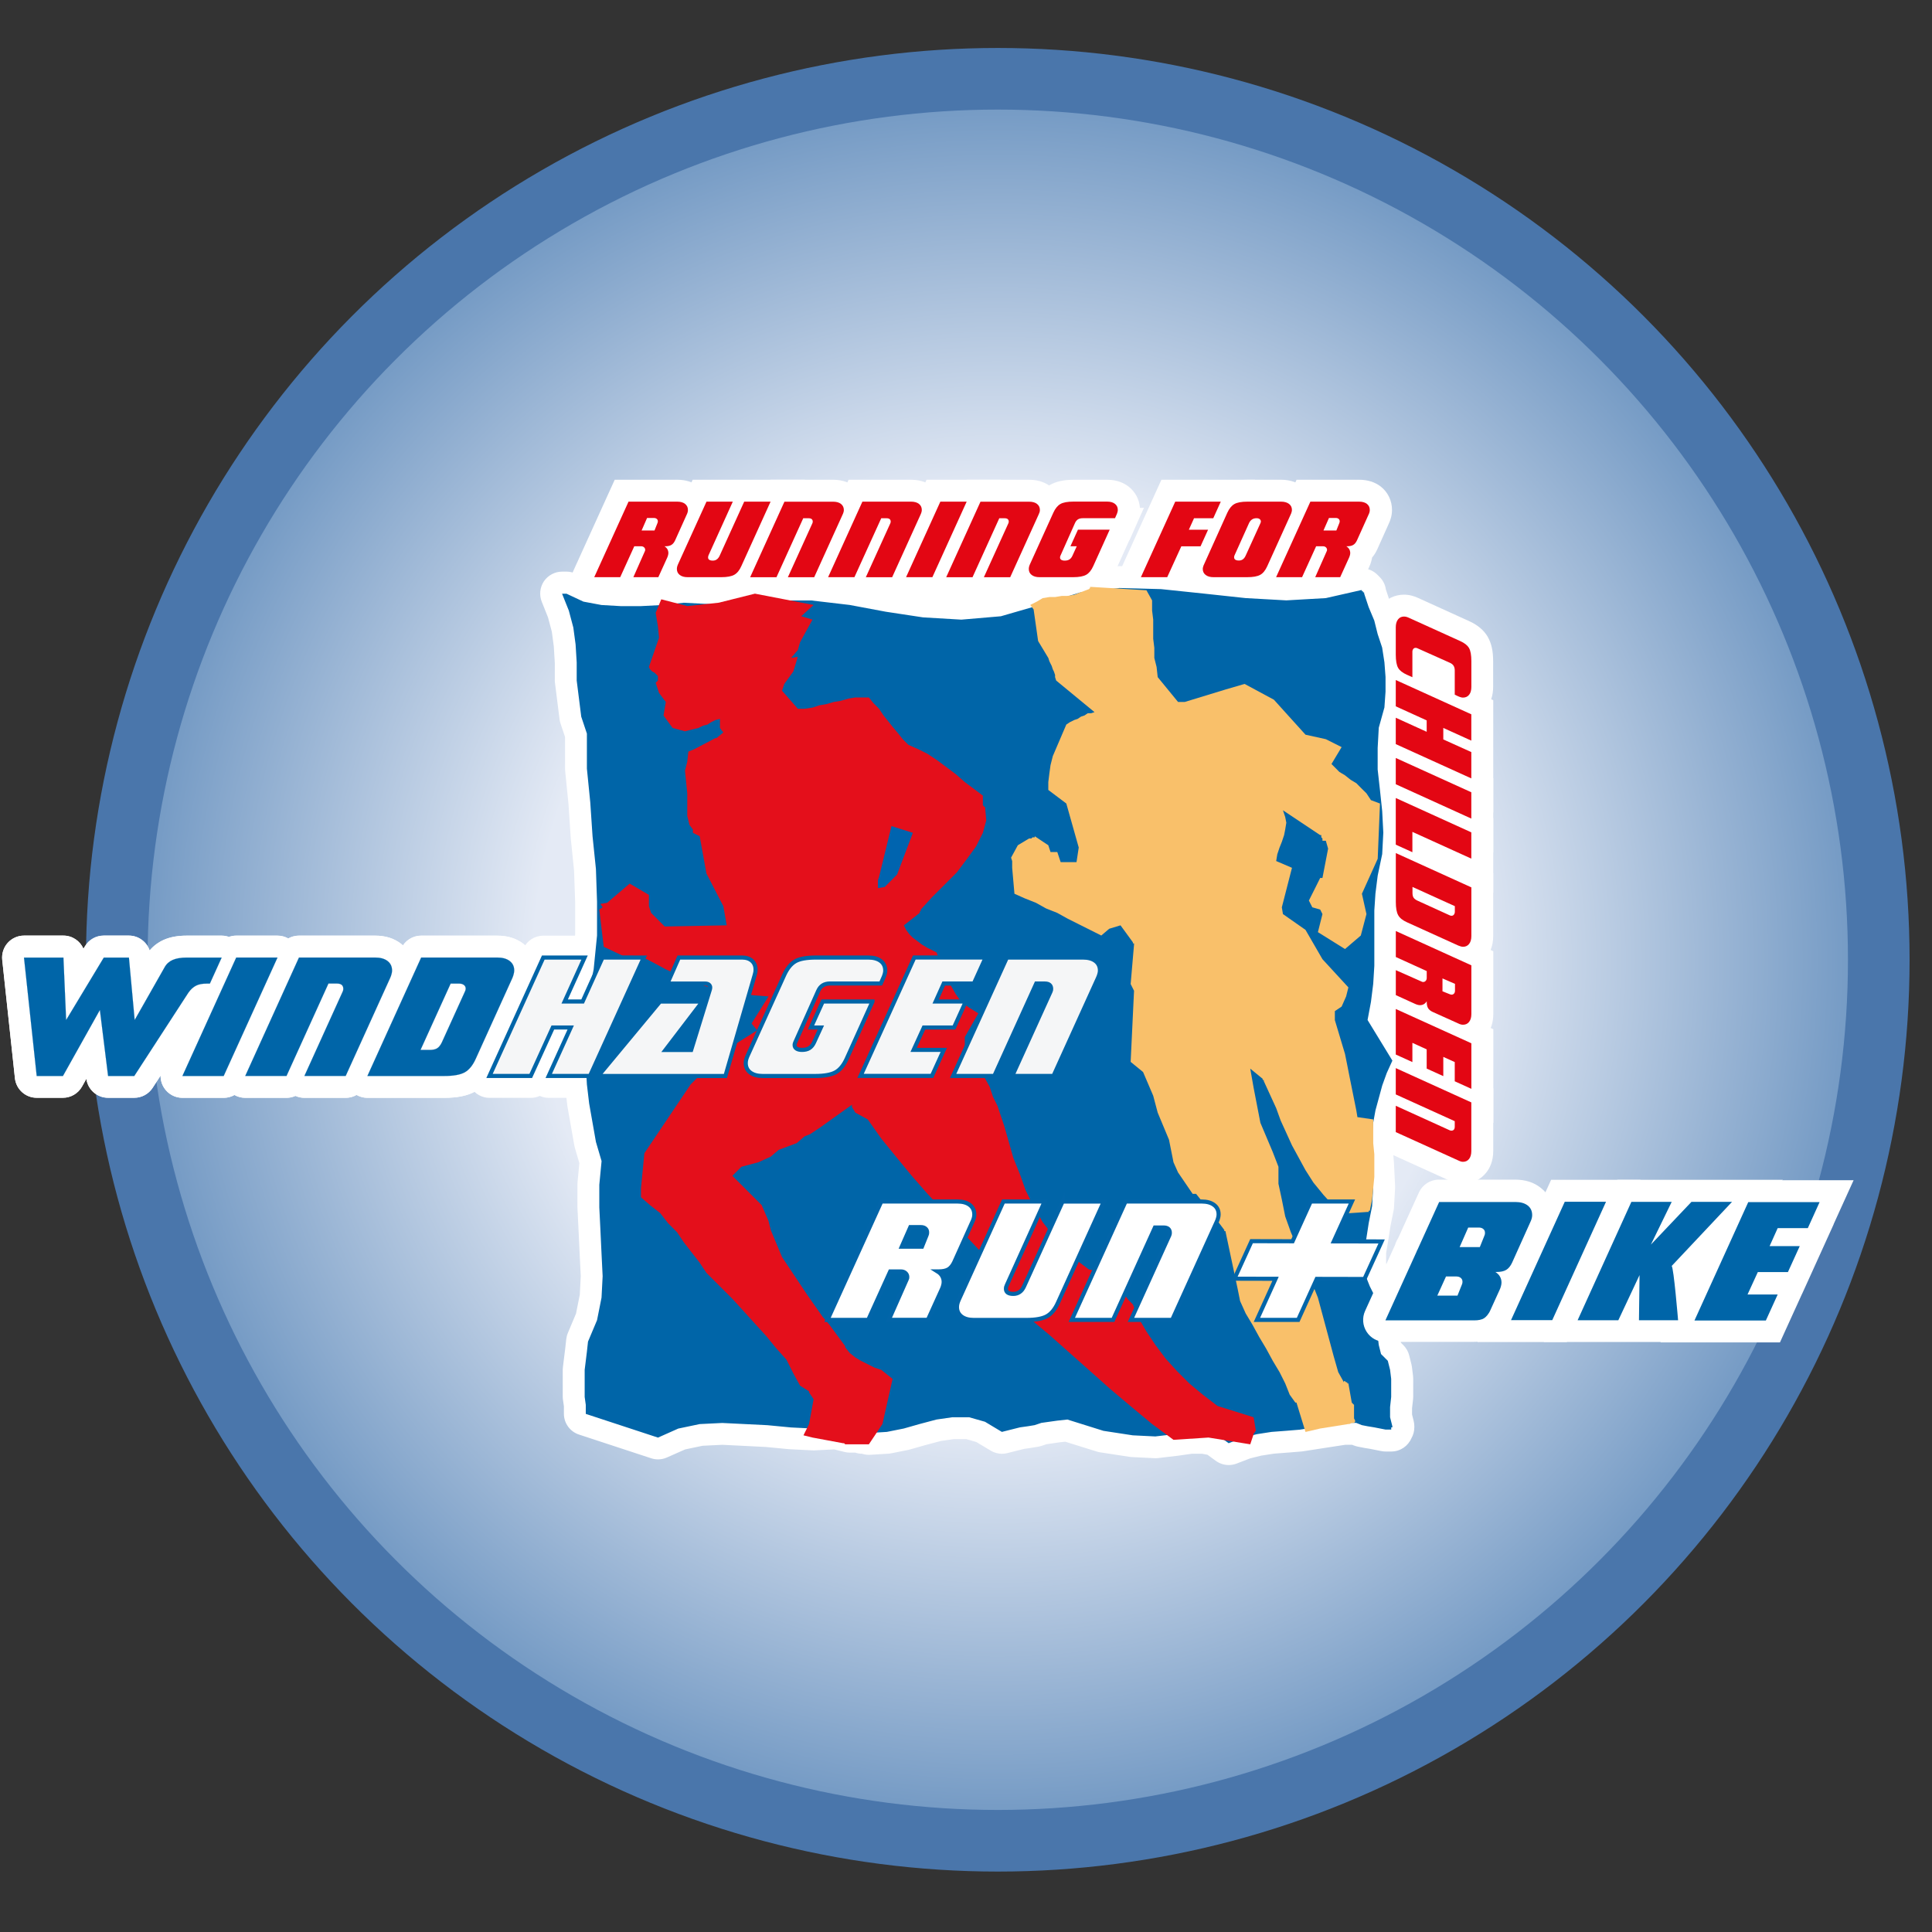 <?xml version="1.0" encoding="utf-8"?>
<!-- Generator: Adobe Illustrator 27.8.0, SVG Export Plug-In . SVG Version: 6.00 Build 0)  -->
<svg version="1.1" id="Ebene_1" xmlns="http://www.w3.org/2000/svg" xmlns:xlink="http://www.w3.org/1999/xlink" x="0px" y="0px"
	 viewBox="0 0 4000 4000" style="enable-background:new 0 0 4000 4000;" xml:space="preserve">
<rect x="0" y="0" width="4000" height="4000" fill="#333333" stroke="none"/>
<style type="text/css">
	.st0{fill-rule:evenodd;clip-rule:evenodd;fill:url(#SVGID_1_);stroke:#4A76AB;stroke-width:127.559;stroke-miterlimit:10;}
	.st1{fill-rule:evenodd;clip-rule:evenodd;fill:#FFFFFF;}
	.st2{fill:#FFFFFF;}
	.st3{fill-rule:evenodd;clip-rule:evenodd;fill:#0065A8;}
	.st4{fill-rule:evenodd;clip-rule:evenodd;fill:#E40F1B;}
	.st5{fill-rule:evenodd;clip-rule:evenodd;fill:#0064AF;}
	.st6{fill-rule:evenodd;clip-rule:evenodd;fill:#F9C06A;}
	.st7{fill-rule:evenodd;clip-rule:evenodd;fill:#F5F6F7;}
	.st8{fill:none;stroke:#0065A8;stroke-width:0.216;stroke-miterlimit:2.613;}
	.st9{fill:none;stroke:#0065A8;stroke-width:8.504;stroke-miterlimit:2.613;}
	.st10{fill-rule:evenodd;clip-rule:evenodd;fill:#E30613;}
	.st11{fill-rule:evenodd;clip-rule:evenodd;fill:#FFFFFF;stroke:#0265A9;stroke-width:8.504;stroke-miterlimit:10;}
</style>
<radialGradient id="SVGID_1_" cx="2065.764" cy="1987.102" r="1823.996" gradientUnits="userSpaceOnUse">
	<stop  offset="0.526" style="stop-color:#E4EAF5"/>
	<stop  offset="1" style="stop-color:#6D95C1"/>
</radialGradient>
<circle class="st0" cx="2065.8" cy="1987.1" r="1824"/>
<g>
	<g>
		<path class="st1" d="M223.8,2250.3c-11.4,0-21.1-8.5-22.5-19.9l-8.5-68.1l-42.7,76.4c-4,7.2-11.6,11.6-19.8,11.6H76
			c-11.6,0-21.3-8.7-22.5-20.3l-26.3-245.1c-0.7-6.4,1.4-12.8,5.7-17.6c4.3-4.8,10.4-7.5,16.9-7.5h81.6c12.1,0,22.1,9.6,22.7,21.7
			l2.4,54.2l39.2-64.9c4.1-6.8,11.5-11,19.4-11h52c11.7,0,21.5,8.9,22.6,20.6l5.3,57.4l26.3-46.3c6.2-11.3,15.7-19.9,27.5-25
			c10.3-4.5,22.8-6.7,38.2-6.7h72.2c7.7,0,14.9,3.9,19.1,10.4c4.2,6.5,4.8,14.6,1.6,21.7l-24.4,53.8c-3.7,8.1-11.8,13.3-20.6,13.3
			h-6.4c-7.8,0-11.2,1.4-12,1.8c0,0-0.1,0-0.1,0c-1.3,0.6-3.9,2.4-7.3,7.2L297,2240c-4.2,6.4-11.3,10.3-19,10.3H223.8z"/>
		<path class="st2" d="M458.9,1982.5l-24.4,53.8h-6.4c-9.2,0-16.6,1.4-22.3,4.3c-5.7,2.8-11,7.7-16,14.8L278,2227.7h-54.2l-17-136.7
			l-76.5,136.7H76l-26.3-245.1h81.6l5.6,129.3l78-129.3h52l11.9,129.3l62-109.2c3.8-7,9.5-12.1,16.8-15.3c7.3-3.2,17-4.8,29.1-4.8
			H458.9 M458.9,1937.2h-72.2c-18.6,0-34,2.8-47.2,8.6c-11.6,5.1-21.7,12.6-29.6,22.1c-6.1-18-23.2-30.8-43-30.8h-52
			c-15.9,0-30.6,8.3-38.8,21.9l-3.2,5.3c-7-16.1-23-27.2-41.6-27.2H49.7c-12.9,0-25.1,5.5-33.7,15c-8.6,9.6-12.7,22.4-11.4,35.2
			l26.3,245.1c2.5,23,21.9,40.5,45.1,40.5h54.2c16.4,0,31.6-8.9,39.6-23.2l9-16.1c3,22.5,22.2,39.3,44.9,39.3H278
			c15.4,0,29.7-7.8,38-20.6l110.8-170.6c0.4,0,0.8,0,1.3,0h6.4c17.8,0,33.9-10.4,41.3-26.6l24.4-53.8c6.4-14,5.2-30.4-3.2-43.3
			C488.7,1945,474.3,1937.2,458.9,1937.2L458.9,1937.2z M458.9,2027.9L458.9,2027.9L458.9,2027.9L458.9,2027.9z"/>
	</g>
	<g>
		<path class="st1" d="M377.7,2250.3c-7.7,0-14.9-3.9-19.1-10.4c-4.2-6.5-4.8-14.6-1.6-21.7l111.3-245.1
			c3.7-8.1,11.8-13.3,20.6-13.3h85.4c7.7,0,14.9,3.9,19.1,10.4c4.2,6.5,4.8,14.6,1.6,21.7L483.8,2237c-3.7,8.1-11.8,13.3-20.6,13.3
			H377.7z"/>
		<path class="st2" d="M574.5,1982.5l-111.3,245.1h-85.4l111.3-245.1H574.5 M574.5,1937.2h-85.4c-17.8,0-33.9,10.4-41.3,26.6
			l-111.3,245.1c-6.4,14-5.2,30.4,3.2,43.3c8.3,13,22.7,20.8,38.1,20.8h85.4c17.8,0,33.9-10.4,41.3-26.6l111.3-245.1
			c6.4-14,5.2-30.4-3.2-43.3C604.2,1945,589.9,1937.2,574.5,1937.2L574.5,1937.2z M574.5,2027.9L574.5,2027.9L574.5,2027.9
			L574.5,2027.9z"/>
	</g>
	<g>
		<path class="st1" d="M630.3,2250.3c-7.4,0-14.3-3.6-18.6-9.7c-4.2,6-11.1,9.7-18.6,9.7h-85.4c-7.7,0-14.9-3.9-19.1-10.4
			c-4.2-6.5-4.8-14.6-1.6-21.7l111.3-245.1c3.7-8.1,11.8-13.3,20.6-13.3h157.8c16,0,29.3,4,39.5,12c11.7,9,18.1,22.5,18.1,37.8
			c0,4.1-0.6,8.4-1.9,13c-1,3.7-2.4,7.6-4.3,11.7L736.3,2237c-3.7,8.1-11.8,13.3-20.7,13.3H630.3z"/>
		<path class="st2" d="M776.8,1982.5c10.8,0,19.4,2.4,25.6,7.2c6.3,4.8,9.3,11.5,9.3,19.9c0,2.1-0.4,4.4-1.1,7
			c-0.7,2.6-1.7,5.4-3,8.2l-92,202.7h-85.4l79.4-175c0.4-1,0.7-1.9,0.9-2.8c0.2-0.9,0.2-1.8,0.2-2.6c0-3.5-1.1-6.2-3.3-8.1
			c-2.2-1.9-5.5-2.8-9.7-2.8H680l-86.8,191.3h-85.4L619,1982.5H776.8 M776.8,1937.2H619c-17.8,0-33.9,10.4-41.3,26.6l-111.3,245.1
			c-6.4,14-5.2,30.4,3.2,43.3c8.3,13,22.7,20.8,38.1,20.8h85.4c6.5,0,12.8-1.4,18.6-4c5.8,2.6,12.1,4,18.6,4h85.4
			c17.8,0,34-10.4,41.3-26.6l91.9-202.7c2.4-5.2,4.2-10.2,5.5-15c1.8-6.6,2.7-12.8,2.7-19c0-22.5-9.5-42.3-26.9-55.8
			C816,1942.8,798,1937.2,776.8,1937.2L776.8,1937.2z"/>
	</g>
	<g>
		<path class="st1" d="M760.7,2250.3c-7.7,0-14.9-3.9-19.1-10.4c-4.2-6.5-4.8-14.6-1.6-21.7l111.3-245.1
			c3.7-8.1,11.8-13.3,20.6-13.3h157.7c16,0,29.3,4,39.5,12c11.7,9,18.1,22.4,18.1,37.5c0,4.1-0.6,8.4-1.8,13
			c-0.9,3.7-2.3,7.6-4,11.5c0,0.1-75.9,167.3-75.9,167.3c-8,17.9-18.8,30.8-32.1,38.4c-12.8,7.2-30.4,10.7-54,10.7H760.7z"/>
		<path class="st2" d="M1029.8,1982.5c10.8,0,19.4,2.4,25.6,7.2c6.3,4.8,9.3,11.4,9.3,19.6c0,2.2-0.4,4.6-1.1,7.3
			c-0.7,2.7-1.7,5.4-2.8,8.1L985,2192c-6.1,13.6-13.6,22.8-22.6,28c-9.1,5.1-23.3,7.7-42.8,7.7H760.7L872,1982.5H1029.8
			 M870.5,2173.8h19.2c6.6,0,11.8-1.2,15.4-3.5c3.6-2.3,6.8-6.3,9.6-12.1l47.9-105.5c0.4-1,0.8-2,1.1-2.9c0.2-1,0.4-1.9,0.4-2.9
			c0-3.2-1.2-5.7-3.7-7.6c-2.5-1.9-5.7-2.9-9.7-2.9h-17.8L870.5,2173.8 M1029.8,1937.2H872c-17.8,0-33.9,10.4-41.3,26.6
			l-111.3,245.1c-6.4,14-5.2,30.4,3.2,43.3s22.7,20.8,38.1,20.8h158.8c27.6,0,48.9-4.4,65.1-13.6c0,0,0.1,0,0.1-0.1
			c17.6-10,31.5-26.4,41.6-48.8l75.8-167.1c0.1-0.1,0.1-0.3,0.2-0.4c2.2-5,4-10.1,5.2-15c1.7-6.5,2.6-12.7,2.6-18.8
			c0-22.3-9.5-42-26.9-55.4C1068.9,1942.8,1050.9,1937.2,1029.8,1937.2L1029.8,1937.2z"/>
	</g>
	<g>
		<path class="st1" d="M1136.1,2250.3c-7.4,0-14.3-3.6-18.6-9.7c-4.2,6-11.1,9.7-18.6,9.7h-85.4c-7.7,0-14.9-3.9-19.1-10.4
			c-4.2-6.5-4.8-14.6-1.6-21.7l111.3-245.1c3.7-8.1,11.8-13.3,20.6-13.3h85.5c7.4,0,14.3,3.6,18.6,9.7c4.2-6,11.1-9.7,18.6-9.7h85.4
			c7.7,0,14.9,3.9,19.1,10.4c4.2,6.5,4.8,14.6,1.6,21.7L1242.3,2237c-3.7,8.1-11.8,13.3-20.6,13.3H1136.1z"/>
		<path class="st2" d="M1332.9,1982.5l-111.3,245.1h-85.5l45.5-100.3h-37l-45.7,100.3h-85.4l111.3-245.1h85.5l-41.2,91h37.2l41.1-91
			H1332.9 M1210.3,1982.5L1210.3,1982.5 M1332.9,1937.2h-85.4c-6.5,0-12.8,1.4-18.6,4c-5.7-2.5-11.9-4-18.5-4c0,0,0,0,0,0
			c0,0,0,0,0,0h0h-85.5c-17.8,0-33.9,10.4-41.3,26.6l-111.3,245.1c-6.4,14-5.2,30.4,3.2,43.3c8.3,13,22.7,20.8,38.1,20.8h85.4
			c6.5,0,12.8-1.4,18.6-4c5.8,2.6,12.1,4,18.6,4h85.5c17.8,0,33.9-10.4,41.3-26.6l111.3-245.1c6.4-14,5.2-30.4-3.2-43.3
			C1362.7,1945,1348.3,1937.2,1332.9,1937.2L1332.9,1937.2z M1332.9,2027.9L1332.9,2027.9L1332.9,2027.9L1332.9,2027.9z"/>
	</g>
	<g>
		<path class="st2" d="M760.7,2250.3c-7.7,0-14.9-3.9-19.1-10.4c-1.5-2.4-2.6-5-3.1-7.6l-2.1,4.7c-3.7,8.1-11.8,13.3-20.7,13.3
			h-85.4c-7.4,0-14.3-3.6-18.6-9.7c-4.2,6-11.1,9.7-18.6,9.7h-85.4c-7.7,0-14.9-3.9-19.1-10.4c-1.4-2.2-2.4-4.6-3-7.1l-1.9,4.2
			c-3.7,8.1-11.8,13.3-20.6,13.3h-85.4c-7.7,0-14.9-3.9-19.1-10.4c-4.2-6.5-4.8-14.6-1.6-21.7l72.3-159.2h-1.3
			c-7.8,0-11.2,1.4-12,1.8c0,0-0.1,0-0.1,0c-1.3,0.6-3.9,2.4-7.3,7.2L297,2240c-4.2,6.4-11.3,10.3-19,10.3h-54.2
			c-11.4,0-21.1-8.5-22.5-19.9l-8.5-68.1l-42.7,76.4c-4,7.2-11.6,11.6-19.8,11.6H76c-11.6,0-21.3-8.7-22.5-20.3l-26.3-245.1
			c-0.7-6.4,1.4-12.8,5.7-17.6s10.4-7.5,16.9-7.5h81.6c12.1,0,22.1,9.6,22.7,21.7l2.4,54.2l39.2-64.9c4.1-6.8,11.5-11,19.4-11h52
			c11.7,0,21.5,8.9,22.6,20.6l5.3,57.4l26.3-46.3c6.2-11.3,15.7-19.9,27.5-25c10.3-4.5,22.8-6.7,38.2-6.7h72.2
			c5.6,0,11,2.1,15.1,5.7c4.1-3.6,9.4-5.7,15.1-5.7h85.4c7.7,0,14.9,3.9,19.1,10.4c1.4,2.2,2.4,4.5,3,7l1.9-4.1
			c3.7-8.1,11.8-13.3,20.6-13.3h157.8c16,0,29.3,4,39.5,12c11.7,9,18.1,22.5,18.1,37.8c0,0.2,0,0.4,0,0.7l16.9-37.2
			c3.7-8.1,11.8-13.3,20.6-13.3h157.7c16,0,29.3,4,39.5,12c11.7,9,18.1,22.4,18.1,37.5c0,4.1-0.6,8.4-1.8,13
			c-0.9,3.7-2.3,7.6-4,11.5c0,0.1-75.9,167.3-75.9,167.3c-8,17.9-18.8,30.8-32.1,38.4c-12.8,7.2-30.4,10.7-54,10.7H760.7z"/>
		<path class="st2" d="M1029.8,1982.5c10.8,0,19.4,2.4,25.6,7.2c6.3,4.8,9.3,11.4,9.3,19.6c0,2.2-0.4,4.6-1.1,7.3
			c-0.7,2.7-1.7,5.4-2.8,8.1L985,2192c-6.1,13.6-13.6,22.8-22.6,28c-9.1,5.1-23.3,7.7-42.8,7.7H760.7L872,1982.5H1029.8
			 M870.5,2173.8h19.2c6.6,0,11.8-1.2,15.4-3.5c3.6-2.3,6.8-6.3,9.6-12.1l47.9-105.5c0.4-1,0.8-2,1.1-2.9c0.2-1,0.4-1.9,0.4-2.9
			c0-3.2-1.2-5.7-3.7-7.6c-2.5-1.9-5.7-2.9-9.7-2.9h-17.8L870.5,2173.8 M776.8,1982.5c10.8,0,19.4,2.4,25.6,7.2
			c6.3,4.8,9.3,11.5,9.3,19.9c0,2.1-0.4,4.4-1.1,7c-0.7,2.6-1.7,5.4-3,8.2l-92,202.7h-85.4l79.4-175c0.4-1,0.7-1.9,0.9-2.8
			c0.2-0.9,0.2-1.8,0.2-2.6c0-3.5-1.1-6.2-3.3-8.1c-2.2-1.9-5.5-2.8-9.7-2.8H680l-86.8,191.3h-85.4L619,1982.5H776.8 M574.5,1982.5
			l-111.3,245.1h-85.4l111.3-245.1H574.5 M458.9,1982.5l-24.4,53.8h-6.4c-9.2,0-16.6,1.4-22.3,4.3c-5.7,2.8-11,7.7-16,14.8
			L278,2227.7h-54.2l-17-136.7l-76.5,136.7H76l-26.3-245.1h81.6l5.6,129.3l78-129.3h52l11.9,129.3l62-109.2
			c3.8-7,9.5-12.1,16.8-15.3c7.3-3.2,17-4.8,29.1-4.8H458.9 M1029.8,1937.2H872c-15.3,0-29.4,7.7-37.7,20.1c-1.3-1.2-2.6-2.3-4-3.4
			c-14.3-11.1-32.3-16.8-53.4-16.8H619c-8,0-15.6,2.1-22.3,5.8c-6.7-3.8-14.3-5.8-22.3-5.8h-85.4c-5.2,0-10.3,0.9-15.1,2.6
			c-4.8-1.7-9.9-2.6-15.1-2.6h-72.2c-18.6,0-34,2.8-47.3,8.6c-11.6,5.1-21.7,12.6-29.6,22.1c-6.1-18-23.2-30.8-43-30.8h-52
			c-15.9,0-30.6,8.3-38.8,21.9l-3.2,5.3c-7-16.1-23-27.2-41.6-27.2H49.7c-12.9,0-25.1,5.5-33.7,15s-12.7,22.4-11.4,35.2l26.3,245.1
			c2.5,23,21.9,40.5,45.1,40.5h54.2c16.4,0,31.6-8.9,39.6-23.2l9-16.1c3,22.5,22.2,39.3,44.9,39.3H278c15.4,0,29.7-7.8,38-20.6
			l16.4-25.2c-0.1,8.7,2.3,17.5,7.2,25.1c8.3,13,22.7,20.8,38.1,20.8h85.4c8,0,15.6-2.1,22.3-5.9c6.7,3.8,14.4,5.9,22.3,5.9h85.4
			c6.5,0,12.8-1.4,18.6-4c5.8,2.6,12.1,4,18.6,4h85.4c8.1,0,15.8-2.1,22.5-6c6.7,3.9,14.5,6,22.5,6h158.8c27.6,0,48.9-4.4,65.1-13.6
			c0,0,0.1,0,0.1-0.1c17.6-10,31.5-26.4,41.6-48.8l75.8-167.1c0.1-0.1,0.1-0.3,0.2-0.4c2.2-5,4-10.1,5.2-15
			c1.7-6.5,2.6-12.7,2.6-18.8c0-22.3-9.5-42-26.9-55.4C1068.9,1942.8,1050.9,1937.2,1029.8,1937.2L1029.8,1937.2z"/>
	</g>
</g>
<g>
	<g>
		<path class="st1" d="M3028.9,1467c-3.4,0-6.8-0.5-10.5-1.5c-2.8-0.7-5.7-1.8-8.7-3.2l-20.6-9.4l0-61.5l-42.4-18.9l0,64.7
			l-43.5-19.6c-13.1-5.8-22.6-13.7-28.2-23.3c-5.4-9.4-8-21.7-8-39l0-56.4c0-11.9,3.1-22,9.2-30c7.3-9.6,18.1-14.9,30.5-14.9
			c3.5,0,7,0.5,10.5,1.4c3,0.8,6,1.9,8.9,3.2l106.5,48.3c12.9,5.8,22.4,13.7,28.1,23.3c5.5,9.4,8,21.8,8,39l0,52.9
			c0,12.1-3.2,22.4-9.4,30.4l-0.1,0.1C3052.1,1461.8,3041.2,1467,3028.9,1467z"/>
		<path class="st2" d="M2906.8,1276.6c1.5,0,3.1,0.2,4.8,0.6c1.7,0.4,3.4,1.1,5.2,1.9l106.7,48.4c8.6,3.9,14.6,8.6,17.9,14.2
			c3.3,5.6,4.9,14.8,4.9,27.5l0,52.9c0,7-1.5,12.5-4.6,16.4c-3.1,3.9-7.3,5.9-12.7,5.9c-1.3,0-2.8-0.2-4.5-0.7
			c-1.7-0.4-3.4-1.1-5.3-1.9l-7.3-3.4l0-50.2c0-3.9-0.8-7.1-2.4-9.7c-1.6-2.5-4.1-4.6-7.5-6.1l-67.3-30.1c-0.6-0.3-1.3-0.5-1.9-0.7
			c-0.6-0.2-1.3-0.2-2-0.2c-1.9,0-3.5,0.7-4.7,2.2c-1.2,1.5-1.9,3.4-1.9,5.8l0,52.9l-11.6-5.2c-8.7-3.9-14.7-8.6-17.9-14.1
			c-3.2-5.6-4.9-14.7-4.9-27.6l0-56.4c0-6.9,1.5-12.3,4.6-16.3C2897.4,1278.5,2901.6,1276.6,2906.8,1276.6 M2906.8,1231.2
			c-19.3,0-37,8.7-48.5,23.8c-9.2,12.1-13.9,26.8-13.9,43.8l0,56.4c0,21.4,3.5,37.5,11,50.4l0,0.1l0,0.1
			c8.1,13.8,21.1,24.8,38.5,32.6l11.5,5.2l64,28.8v-3.5l23.4,10.8l7.3,3.4l0,0l0,0c4.1,1.9,8.2,3.4,12.1,4.4
			c5.6,1.6,11,2.3,16.5,2.3c19.4,0,36.6-8.2,48.3-23.2l0.1-0.1l0.1-0.1c9.4-12.1,14.2-27,14.2-44.3l0-52.9
			c0-21.4-3.5-37.4-11.1-50.4l0-0.1l0-0.1c-8.1-13.8-21-24.7-38.3-32.5l-106.4-48.3c-4.1-1.9-8.4-3.4-12.6-4.5
			C2917.8,1231.9,2912.3,1231.2,2906.8,1231.2L2906.8,1231.2z"/>
	</g>
	<g>
		<polygon class="st1" points="2867.2,1555.2 2867.2,1372.7 3068.9,1464.2 3068.9,1646.8 		"/>
		<path class="st2" d="M2889.8,1407.9l156.4,71l0,54.5l-58.1-26.3l0,23.7l58.1,26.2l0,54.5l-156.4-71l0-54.5l64,29.1l0-23.6
			l-64-29.1L2889.8,1407.9 M2844.5,1337.5l0,70.4l0,54.5l0,29.2l0,49v29.2l26.6,12.1l156.4,71l64.1,29.1l0-70.4v-7.9l0,0l0-70.3
			l0-54.5l0-29.2l-26.6-12.1l-156.4-71L2844.5,1337.5L2844.5,1337.5z"/>
	</g>
	<g>
		<polygon class="st1" points="2867.2,1638.4 2867.2,1534 3068.9,1625.7 3068.9,1730 		"/>
		<path class="st2" d="M2889.8,1569.3l156.4,71l0,54.5l-156.4-71L2889.8,1569.3 M2844.5,1498.8l0,70.4l0,54.5l0,29.2l26.6,12.1
			l156.4,71l64.1,29.1l0-70.4l0-54.5l0-29.2L3065,1599l-156.4-71L2844.5,1498.8L2844.5,1498.8z"/>
	</g>
	<g>
		<polygon class="st1" points="2946.9,1757.5 2946.9,1799.7 2867.2,1763.4 2867.2,1617 3068.9,1708.6 3068.9,1813 		"/>
		<path class="st2" d="M2889.8,1652.2l156.4,71l0,54.5l-122.1-55.4l0,42.1l-34.4-15.6L2889.8,1652.2 M2844.5,1581.8l0,70.4l0,96.6
			l0,29.2l26.6,12.1l34.4,15.6l64.1,29.2l0-42.2l57.9,26.3l64.1,29.1l0-70.4l0-54.5l0-29.2L3065,1682l-156.4-71L2844.5,1581.8
			L2844.5,1581.8z"/>
	</g>
	<g>
		<path class="st1" d="M3029.1,1982.9c-3.4,0-6.8-0.5-10.4-1.4c-2.8-0.7-5.7-1.7-8.6-3l-106.8-48.4c-13-5.8-22.5-13.9-28.2-23.9
			c-5.3-9.4-7.9-22-7.9-38.5l0-136.5l201.8,91.6l0,115.3c0,12.1-3.2,22.2-9.4,30.2C3052.2,1977.6,3041.4,1982.9,3029.1,1982.9
			L3029.1,1982.9z"/>
		<path class="st2" d="M2889.8,1766.2l156.4,71l0,100.7c0,6.9-1.5,12.4-4.6,16.3c-3.1,4-7.3,6-12.5,6c-1.4,0-2.9-0.2-4.7-0.7
			c-1.7-0.4-3.5-1.1-5.2-1.8l-106.7-48.4c-8.6-3.9-14.6-8.7-17.8-14.5c-3.3-5.8-4.9-14.9-4.9-27.3L2889.8,1766.2 M3005.2,1896
			c2,0,3.6-0.8,4.9-2.4c1.2-1.6,1.9-3.6,1.9-6.2l0-11.3l-87.7-39.8l0,12.3c0,4.2,0.7,7.5,2.2,9.8c1.5,2.3,4,4.3,7.7,6.1l67.3,30.6
			c0.6,0.3,1.3,0.5,1.9,0.7C3004,1895.9,3004.5,1896,3005.2,1896 M2844.5,1695.8l0,70.4l0,101.3c0,20.5,3.5,36.8,10.8,49.6l0,0.1
			l0,0.1c8.1,14.3,21.1,25.5,38.6,33.4l106.6,48.3l0.2,0.1l0.2,0.1c4,1.8,8,3.2,12,4.2c5.5,1.4,10.9,2.2,16.1,2.2
			c19.1,0,36.7-8.5,48.3-23.4c6.5-8.3,14.2-22.7,14.2-44.2l0-100.7l0-29.2l-26.6-12.1l-156.4-71L2844.5,1695.8L2844.5,1695.8z"/>
	</g>
	<g>
		<path class="st1" d="M3028.9,2144.3c-3.4,0-6.9-0.5-10.4-1.4c-2.9-0.8-5.9-1.9-8.9-3.4l-53-23.8l-0.2-0.1
			c-6.5-3.1-11.8-7-15.8-11.8c-0.2,0-0.5,0-0.7,0c-3.4,0-6.8-0.5-10.4-1.4c-2.9-0.7-5.9-1.8-9-3.3l-53.2-24.2l0-182.5l201.8,91.6
			l0,115.3c0,12.1-3.2,22.2-9.4,30.2C3052.2,2139,3041.3,2144.3,3028.9,2144.3L3028.9,2144.3z"/>
		<path class="st2" d="M2889.8,1927.6l156.4,71l0,100.7c0,6.9-1.5,12.4-4.6,16.3c-3.1,4-7.3,6-12.7,6c-1.4,0-2.9-0.2-4.5-0.6
			c-1.6-0.4-3.4-1.1-5.2-2l-53.1-23.9c-4.5-2.1-7.7-4.7-9.5-7.8c-1.9-3.1-2.8-7.3-2.8-12.9v-1.4c-1.7,2.7-3.7,4.7-6.1,6.1
			c-2.3,1.3-5,2-7.9,2c-1.4,0-3-0.2-4.7-0.7c-1.7-0.4-3.5-1.1-5.3-1.9l-40-18.2l0-51.7l53.5,23.7c0.5,0.2,0.9,0.4,1.5,0.6
			c0.5,0.1,1,0.2,1.6,0.2c2.1,0,3.8-0.8,5.3-2.4c1.4-1.6,2.1-3.6,2.1-6v-14.2l-64-29.1L2889.8,1927.6 M3005.4,2059.2
			c2.1,0,3.8-0.8,5.1-2.3c1.3-1.5,1.9-3.5,1.9-6l0-14l-25.8-11.3l0,26.7l15.3,6.1c0.6,0.2,1.2,0.4,1.8,0.6
			C3004.2,2059.2,3004.8,2059.2,3005.4,2059.2 M2844.5,1857.2l0,70.4v11.3l0,0l0,65.4v6.3l0,49.7l0,29.2l26.6,12.1l39.9,18.1
			c4.3,2,8.5,3.5,12.7,4.6c2.3,0.6,4.6,1.1,6.9,1.5c4.7,4,10.1,7.5,16.2,10.3l0.4,0.2l0.4,0.2l52.6,23.6c4.2,2,8.4,3.6,12.6,4.7
			c5.4,1.4,10.8,2.2,16.2,2.2c19.3,0,37-8.6,48.6-23.6c9.4-12.1,14.1-26.9,14.1-44.1l0-100.7l0-29.2l-26.6-12.1l-156.4-71
			L2844.5,1857.2L2844.5,1857.2z"/>
	</g>
	<g>
		<polygon class="st1" points="3010.8,2263.1 3010.8,2263.2 2931.1,2227.1 2931.1,2227 2867.2,2197.9 2867.2,2053.8 3068.9,2145.4 
			3068.9,2289.5 		"/>
		<path class="st2" d="M2889.8,2089l156.4,71l0,94.3l-34.4-15.6l0-39.8l-23.7-10.7l0,39.8l-34.4-15.6l0-39.8l-29.6-13.5l0,39.8
			l-34.4-15.6L2889.8,2089 M2844.5,2018.6l0,70.4l0,94.3l0,29.2l26.6,12.1l34.4,15.6l3.1,1.4v0.1l26.6,12.1l34.4,15.6l64.1,29.1
			v-0.1l58.1,26.4l0-70.4l0-94.3l0-29.2l-26.6-12.1l-156.4-71L2844.5,2018.6L2844.5,2018.6z"/>
	</g>
	<g>
		<path class="st1" d="M3028.9,2427.9c-3.4,0-6.8-0.5-10.5-1.5c-2.8-0.7-5.7-1.8-8.7-3.2l-142.6-64.7l0-182.5l201.8,91.6l0,115.3
			c0,12.1-3.2,22.2-9.4,30.2C3052.2,2422.7,3041.3,2427.9,3028.9,2427.9z"/>
		<path class="st2" d="M2889.8,2211.3l156.4,71l0,100.7c0,6.9-1.5,12.4-4.6,16.3c-3.1,4-7.3,6-12.7,6c-1.3,0-2.8-0.2-4.5-0.7
			c-1.7-0.4-3.4-1.1-5.3-1.9l-129.4-58.7l0-54.5l111.6,50.7c0.6,0.2,1.2,0.4,1.8,0.6c0.6,0.1,1.1,0.2,1.7,0.2c2.3,0,3.9-0.7,5.2-2.1
			c1.2-1.4,1.8-3.5,1.8-6.2v-11.3l-122.1-55.4L2889.8,2211.3 M2844.5,2140.9l0,70.4v7.8l0,0l0,47.9l0,28.1l0,49l0,29.2l26.6,12.1
			l129.3,58.7c4.1,1.9,8.1,3.3,12,4.4c5.6,1.6,11,2.3,16.5,2.3c19.3,0,37-8.6,48.6-23.6c6.5-8.3,14.1-22.7,14.1-44.1l0-100.7l0-29.2
			L3065,2241l-156.4-71L2844.5,2140.9L2844.5,2140.9z"/>
	</g>
</g>
<g>
	<g>
		<path class="st1" d="M1195.7,1217.7l91.6-201.8h115.3c12.1,0,22.3,3.2,30.3,9.4c9.5,7.4,14.7,18.2,14.7,30.6
			c0,3.4-0.5,6.9-1.4,10.4c-0.8,2.9-1.9,5.9-3.4,8.9l-23.8,53l-0.1,0.2c-3.1,6.5-7,11.8-11.8,15.8c0,0.2,0,0.5,0,0.7
			c0,3.4-0.5,6.8-1.4,10.4c-0.7,2.9-1.8,5.9-3.3,9l-24.2,53.2H1195.7z"/>
		<path class="st2" d="M1402.6,1038.6c7,0,12.4,1.5,16.3,4.6c4,3.1,6,7.3,6,12.7c0,1.4-0.2,2.9-0.6,4.5c-0.4,1.6-1.1,3.4-2,5.2
			l-23.9,53.1c-2.1,4.5-4.7,7.7-7.8,9.5c-3.1,1.9-7.3,2.8-12.9,2.8h-1.4c2.7,1.7,4.7,3.7,6.1,6.1c1.3,2.3,2,5,2,7.9
			c0,1.4-0.2,3-0.7,4.7c-0.4,1.7-1.1,3.5-1.9,5.3l-18.2,40h-51.7l23.7-53.5c0.2-0.5,0.4-0.9,0.6-1.5c0.1-0.5,0.2-1,0.2-1.6
			c0-2.1-0.8-3.8-2.4-5.3c-1.6-1.4-3.6-2.1-6-2.1h-14.2l-29.1,64h-53.8l71-156.4H1402.6 M1329,1098.3h26.7l6.1-15.3
			c0.2-0.6,0.4-1.2,0.6-1.8c0.1-0.6,0.2-1.1,0.2-1.8c0-2.1-0.8-3.8-2.3-5.1c-1.5-1.3-3.5-1.9-6-1.9h-14L1329,1098.3 M1402.6,993.3
			h-100.7h-29.2l-12.1,26.6l-71,156.4l-29.1,64.1l70.4,0h53.8h29.2h49.7h29.2l12.1-26.6l18.1-39.9c2-4.3,3.5-8.5,4.6-12.7
			c0.6-2.3,1.1-4.6,1.5-6.9c4-4.7,7.5-10.1,10.3-16.2l0.2-0.4l0.2-0.4l23.6-52.6c2-4.2,3.6-8.4,4.7-12.6c1.5-5.4,2.2-10.9,2.2-16.3
			c0-19.3-8.6-36.9-23.5-48.5C1434.7,998,1419.8,993.3,1402.6,993.3L1402.6,993.3z"/>
	</g>
	<g>
		<path class="st1" d="M1424.2,1217.7c-11.9,0-22-3.1-30-9.2c-9.6-7.3-14.9-18.1-14.9-30.5c0-3.5,0.5-7,1.4-10.5
			c0.8-3,1.9-6,3.2-8.9l64.8-142.6h182.5l-75.1,165.6c-5.8,12.9-13.8,22.4-23.9,28.2c-9.5,5.4-22,8-38.5,8H1424.2z"/>
		<path class="st2" d="M1596,1038.6l-60.6,133.6c-3.8,8.6-8.7,14.5-14.5,17.8c-5.8,3.3-14.9,5-27.2,5h-69.4
			c-6.9,0-12.3-1.5-16.3-4.6c-4-3-6-7.2-6-12.4c0-1.5,0.2-3.1,0.6-4.8c0.4-1.7,1.1-3.4,1.9-5.2l58.8-129.4h54.5l-50,110.5
			c-0.4,0.8-0.7,1.6-0.9,2.4c-0.2,0.8-0.3,1.7-0.3,2.6c0,2.2,0.8,3.8,2.5,4.9c1.7,1.1,4.1,1.7,7.2,1.7c3.2,0,6-0.8,8.3-2.5
			c2.4-1.7,4.3-4.1,5.9-7.5l50.9-112.1H1596 M1666.4,993.3H1596h-7.9h-70.3h-54.5h-29.2l-12.1,26.6l-58.7,129.3
			c-1.9,4.1-3.5,8.4-4.6,12.6c-1.4,5.3-2.1,10.8-2.1,16.3c0,19.3,8.7,37,23.8,48.5c12.1,9.2,26.8,13.9,43.8,13.9h69.4
			c20.5,0,36.7-3.6,49.6-10.9l0.1,0l0.1,0c14.3-8.2,25.5-21.2,33.3-38.6l60.6-133.5L1666.4,993.3L1666.4,993.3z"/>
	</g>
	<g>
		<path class="st1" d="M1518.5,1217.7l91.6-201.8h115.3c12.1,0,22.3,3.2,30.3,9.4c9.5,7.4,14.7,18.2,14.7,30.6
			c0,3.4-0.5,6.8-1.5,10.5c-0.7,2.8-1.8,5.7-3.2,8.7l-64.7,142.6H1518.5z"/>
		<path class="st2" d="M1725.4,1038.6c6.9,0,12.4,1.5,16.3,4.6c4,3.1,6,7.3,6,12.7c0,1.3-0.2,2.8-0.7,4.5c-0.4,1.7-1.1,3.4-1.9,5.3
			l-58.7,129.4h-54.5l50.7-111.6c0.2-0.6,0.4-1.2,0.6-1.8c0.1-0.6,0.2-1.1,0.2-1.7c0-2.3-0.7-3.9-2.1-5.2c-1.4-1.2-3.5-1.8-6.2-1.8
			h-11.3l-55.4,122.1h-54.5l71-156.4H1725.4 M1725.4,993.3h-100.7h-29.2l-12.1,26.6l-71,156.4l-29.1,64.1h70.4h54.5h29.2h49h29.2
			l12.1-26.6l58.7-129.4c1.8-4.1,3.3-8.1,4.4-12c1.6-5.6,2.3-11,2.3-16.5c0-19.3-8.6-37-23.5-48.5
			C1761.2,1000.9,1746.8,993.3,1725.4,993.3L1725.4,993.3z"/>
	</g>
	<g>
		<path class="st1" d="M1679.9,1217.7l91.6-201.8h115.3c12.1,0,22.2,3.2,30.2,9.4c9.5,7.4,14.8,18.2,14.8,30.6
			c0,3.4-0.5,6.8-1.5,10.5c-0.7,2.8-1.8,5.7-3.2,8.7l-64.7,142.6H1679.9z"/>
		<path class="st2" d="M1886.8,1038.6c6.9,0,12.4,1.5,16.3,4.6c4,3.1,6,7.3,6,12.7c0,1.3-0.2,2.8-0.7,4.5c-0.4,1.7-1.1,3.4-1.9,5.3
			l-58.7,129.4h-54.5l50.7-111.6c0.2-0.6,0.4-1.2,0.6-1.8c0.1-0.6,0.2-1.1,0.2-1.7c0-2.3-0.7-3.9-2.1-5.2c-1.4-1.2-3.5-1.8-6.2-1.8
			H1825l-55.4,122.1h-54.5l71-156.4H1886.8 M1886.8,993.3h-100.7h-29.2l-12.1,26.6l-71,156.4l-29.1,64.1h70.4h54.5h29.2h49h29.2
			l12.1-26.6l58.7-129.4c1.8-4.1,3.3-8.1,4.4-12c1.6-5.6,2.3-11,2.3-16.5c0-19.3-8.5-36.9-23.5-48.5
			C1922.7,1001,1908.2,993.3,1886.8,993.3L1886.8,993.3z"/>
	</g>
	<g>
		<polygon class="st1" points="1841.3,1217.7 1932.9,1016 2037.2,1016 1945.6,1217.7 		"/>
		<path class="st2" d="M2002,1038.6l-71,156.4h-54.5l71-156.4H2002 M2072.4,993.3H2002h-54.5h-29.2l-12.1,26.6l-71,156.4l-29.1,64.1
			l70.4,0h54.5h29.2l12.1-26.6l71-156.4L2072.4,993.3L2072.4,993.3z"/>
	</g>
	<g>
		<path class="st1" d="M1924.2,1217.7l91.6-201.8h115.3c12.1,0,22.2,3.2,30.2,9.4c9.5,7.4,14.8,18.2,14.8,30.6
			c0,3.4-0.5,6.8-1.5,10.5c-0.7,2.8-1.8,5.7-3.2,8.7l-64.7,142.6H1924.2z"/>
		<path class="st2" d="M2131.1,1038.6c6.9,0,12.4,1.5,16.3,4.6c4,3.1,6,7.3,6,12.7c0,1.3-0.2,2.8-0.7,4.5c-0.4,1.7-1.1,3.4-1.9,5.3
			l-58.7,129.4h-54.5l50.7-111.6c0.2-0.6,0.4-1.2,0.6-1.8c0.1-0.6,0.2-1.1,0.2-1.7c0-2.3-0.7-3.9-2.1-5.2c-1.4-1.2-3.5-1.8-6.2-1.8
			h-11.3l-55.4,122.1h-54.5l71-156.4H2131.1 M2131.1,993.3h-100.7h-29.2l-12.1,26.6l-71,156.4l-29.1,64.1h70.4h54.5h29.2h49h29.2
			l12.1-26.6l58.7-129.4c1.8-4.1,3.3-8.1,4.4-12c1.6-5.6,2.3-11,2.3-16.5c0-19.3-8.5-36.9-23.5-48.5
			C2167,1001,2152.6,993.3,2131.1,993.3L2131.1,993.3z"/>
	</g>
	<g>
		<path class="st1" d="M2152.8,1217.7c-11.9,0-22-3.1-30-9.2c-9.6-7.3-14.9-18.1-14.9-30.5c0-3.5,0.5-7.1,1.4-10.5
			c0.8-2.9,1.9-5.9,3.2-8.9l48.4-106.7c5.9-12.9,13.9-22.3,23.7-27.9c9.2-5.4,21.9-8,38.5-8h69.4c12.1,0,22.2,3.2,30.3,9.4
			c9.5,7.4,14.7,18.2,14.7,30.6c0,3.4-0.5,6.8-1.5,10.5c-0.7,2.7-1.8,5.6-3.1,8.6l-9.2,20.7h-0.3l-38.8,85.9
			c-5.9,13-13.9,22.4-23.9,28.2c-9.5,5.4-22,8-38.5,8H2152.8z"/>
		<path class="st2" d="M2292.5,1038.6c6.9,0,12.4,1.5,16.3,4.6c4,3.1,6,7.3,6,12.7c0,1.3-0.2,2.8-0.7,4.5c-0.4,1.7-1.1,3.4-1.9,5.3
			l-3.2,7.3h-66.9c-3.9,0-7.2,0.8-9.8,2.4c-2.5,1.6-4.6,4.1-6.1,7.5l-30.1,67.6c-0.3,0.6-0.5,1.2-0.7,1.9c-0.2,0.6-0.2,1.3-0.2,2
			c0,2,0.8,3.6,2.5,4.7c1.7,1.1,4.1,1.7,7.2,1.7c3.9,0,7.1-0.8,9.7-2.4c2.5-1.6,4.6-4.1,6.2-7.6l9-19.7h-13.1l15.6-34.4h65.7
			l-34.1,75.5c-3.9,8.6-8.7,14.5-14.5,17.8c-5.8,3.3-14.9,5-27.2,5h-69.4c-6.9,0-12.3-1.5-16.3-4.6c-4-3-6-7.2-6-12.4
			c0-1.5,0.2-3.1,0.6-4.8c0.4-1.7,1.1-3.4,1.9-5.2l48.4-106.7c3.9-8.6,8.8-14.5,14.5-17.8c5.7-3.3,14.8-5,27.2-5H2292.5
			 M2292.5,993.3h-69.4c-20.7,0-37.1,3.6-49.9,11.1c-13.9,8.1-25,20.9-32.9,38.1l-0.1,0.1l-0.1,0.1l-48.3,106.5
			c-1.9,4.1-3.4,8.4-4.5,12.6c-1.4,5.3-2.1,10.8-2.1,16.3c0,19.3,8.7,37,23.8,48.5c12.1,9.2,26.8,13.9,43.8,13.9c0,0,0,0,0,0h69.4
			c20.5,0,36.7-3.6,49.6-10.9l0.1,0l0.1,0c14.2-8.1,25.5-21.1,33.3-38.5l32.8-72.6h0.4l12-27l3.2-7.1c0.6-1.4,1.2-2.7,1.7-4.1
			l13-28.8h-8.3c-1.3-17.5-9.6-33.3-23.4-44C2328.3,1000.9,2313.9,993.3,2292.5,993.3L2292.5,993.3z"/>
	</g>
	<g>
		<polygon class="st1" points="2327.5,1217.7 2419.2,1016 2563.3,1016 2536.9,1074 2537,1074 2500.8,1153.8 2461,1153.8 
			2431.8,1217.7 		"/>
		<path class="st2" d="M2528.1,1038.6l-15.6,34.4h-39.8l-10.7,23.7h39.8l-15.6,34.4h-39.8l-29.1,64h-54.5l71-156.4H2528.1
			 M2598.5,993.3h-70.4h-94.3h-29.2l-12.1,26.6l-71,156.4l-29.1,64.1h70.4h54.5h29.2l12.1-26.6l17-37.4h10.6h29.2l12.1-26.6
			l15.6-34.4l29.2-64.1h-0.2L2598.5,993.3L2598.5,993.3z"/>
	</g>
	<g>
		<path class="st1" d="M2513.1,1217.7c-11.9,0-22-3.1-30-9.2c-9.6-7.3-14.9-18.1-14.9-30.5c0-3.4,0.5-6.8,1.5-10.4
			c0.7-2.7,1.8-5.6,3.3-8.9l48.2-106.8c5.9-12.8,13.9-22.2,23.6-27.9c9.5-5.5,21.8-8.1,38.6-8.1h69.4c12,0,22.1,3.1,30.2,9.2
			c9.7,7.4,15,18.2,15,30.6c0,3.4-0.5,6.8-1.5,10.4c-0.8,2.9-2,6-3.5,9.2l-48.1,106.2c-5.8,13-13.9,22.5-23.9,28.2
			c-9.4,5.3-22,7.9-38.5,7.9H2513.1z"/>
		<path class="st2" d="M2652.9,1038.6c6.9,0,12.4,1.5,16.5,4.6c4.1,3.1,6.1,7.3,6.1,12.5c0,1.3-0.2,2.8-0.7,4.4
			c-0.4,1.7-1.2,3.5-2.2,5.5l-48.3,106.6c-3.9,8.6-8.7,14.6-14.5,17.8c-5.8,3.3-14.9,4.9-27.3,4.9h-69.4c-6.9,0-12.3-1.5-16.3-4.6
			c-4-3-6-7.2-6-12.4c0-1.3,0.2-2.8,0.7-4.4c0.4-1.7,1.1-3.5,2.1-5.5l48.1-106.7c3.9-8.6,8.8-14.5,14.5-17.8c5.7-3.3,14.8-5,27.2-5
			H2652.9 M2565.5,1160.7c3.2,0,5.9-0.8,8.1-2.4c2.3-1.6,4.2-4.1,5.8-7.5l30.6-67.3c0.4-1,0.6-1.7,0.8-2.2c0.1-0.5,0.2-0.9,0.2-1.3
			c0-2.1-0.8-3.8-2.4-5.1c-1.6-1.3-3.8-1.9-6.6-1.9c-3.6,0-6.6,0.8-9.2,2.5c-2.6,1.7-4.7,4.2-6.2,7.4l-30.1,66.9
			c-0.3,0.6-0.5,1.3-0.7,1.9c-0.2,0.7-0.2,1.5-0.2,2.3c0,2.1,0.8,3.7,2.5,4.9C2559.8,1160.1,2562.3,1160.7,2565.5,1160.7
			 M2652.9,993.3h-69.4c-21,0-36.9,3.5-49.9,11.1l-0.1,0l-0.1,0c-13.9,8.1-24.9,20.9-32.8,38l-0.1,0.2l-0.1,0.2l-48.1,106.7
			c-1.9,4.3-3.4,8.3-4.5,12.2c-1.5,5.5-2.3,11.1-2.3,16.4c0,19.3,8.7,37,23.8,48.5c12.1,9.2,26.8,13.9,43.8,13.9c0,0,0,0,0,0h69.4
			c20.5,0,36.8-3.5,49.6-10.8l0.1,0l0.1,0c14.3-8.1,25.5-21.1,33.4-38.6l47.9-105.9c2.1-4.4,3.7-8.6,4.9-12.8
			c1.5-5.6,2.3-11.1,2.3-16.4c0-19.3-8.7-37-23.9-48.6C2688.5,1000.8,2674.2,993.3,2652.9,993.3L2652.9,993.3z"/>
	</g>
	<g>
		<path class="st1" d="M2607.4,1217.7L2699,1016h115.3c12.1,0,22.2,3.2,30.2,9.4c9.5,7.4,14.8,18.2,14.8,30.6
			c0,3.4-0.5,6.9-1.4,10.4c-0.8,2.9-1.9,5.9-3.4,8.9l-23.8,53l-0.1,0.2c-3.1,6.5-7,11.8-11.8,15.8c0,0.2,0,0.5,0,0.7
			c0,3.4-0.5,6.8-1.4,10.4c-0.7,2.9-1.8,5.8-3.3,9l-24.2,53.2H2607.4z"/>
		<path class="st2" d="M2814.3,1038.6c6.9,0,12.4,1.5,16.3,4.6c4,3.1,6,7.3,6,12.7c0,1.4-0.2,2.9-0.6,4.5c-0.4,1.6-1.1,3.4-2,5.2
			l-23.9,53.1c-2.1,4.5-4.7,7.7-7.8,9.5c-3.1,1.9-7.3,2.8-12.9,2.8h-1.4c2.7,1.7,4.7,3.7,6.1,6.1c1.3,2.3,2,5,2,7.9
			c0,1.4-0.2,3-0.7,4.7c-0.4,1.7-1.1,3.5-1.9,5.3l-18.2,40h-51.7l23.7-53.5c0.2-0.5,0.4-0.9,0.6-1.5c0.1-0.5,0.2-1,0.2-1.6
			c0-2.1-0.8-3.8-2.4-5.3c-1.6-1.4-3.6-2.1-6-2.1h-14.2l-29.1,64h-53.8l71-156.4H2814.3 M2740.7,1098.3h26.7l6.1-15.3
			c0.2-0.6,0.4-1.2,0.6-1.8c0.1-0.6,0.2-1.1,0.2-1.8c0-2.1-0.7-3.8-2.2-5.1c-1.5-1.3-3.5-1.9-6-1.9h-14L2740.7,1098.3 M2814.3,993.3
			h-100.7h-29.2l-12.1,26.6l-71,156.4l-29.1,64.1l70.4,0h53.8h29.2h49.7h29.2l12.1-26.6l18.1-39.9c2-4.3,3.5-8.5,4.6-12.7
			c0.6-2.3,1.1-4.6,1.5-6.9c4-4.7,7.5-10.1,10.3-16.2l0.2-0.4l0.2-0.4l23.6-52.6c2-4.2,3.6-8.4,4.7-12.6c1.5-5.4,2.2-10.9,2.2-16.3
			c0-19.3-8.6-37-23.5-48.6C2846.4,998,2831.5,993.3,2814.3,993.3L2814.3,993.3z"/>
	</g>
</g>
<g>
	<path class="st3" d="M2544.1,3010.7c-4.7,0-9.4-1.5-13.3-4.3l-21.5-15.6l-18.6-3.4h-24.4l-31.1,4.4c-0.2,0-0.4,0.1-0.6,0.1
		l-39.7,4.7c-0.9,0.1-1.8,0.2-2.6,0.2c-0.4,0-0.8,0-1.1,0l-46.7-2.3c-0.8,0-1.5-0.1-2.3-0.2l-60.7-9.3c-1.1-0.2-2.2-0.4-3.3-0.8
		l-70.2-21.9l-15.9,1.8l-30.3,4.3l-12.1,4c-1.1,0.4-2.3,0.7-3.4,0.9l-14,2.3c-0.2,0-0.3,0.1-0.5,0.1l-15.2,2.2l-36.2,9.1
		c-1.8,0.5-3.7,0.7-5.5,0.7c-4.1,0-8.1-1.1-11.7-3.2l-32.5-19.5l-26.8-7.7h-30.2l-29.8,4.3l-33.5,8.9l-32.5,9.3
		c-0.6,0.2-1.2,0.3-1.8,0.4l-35,7c-1,0.2-2,0.3-3,0.4l-37.4,2.3c-0.5,0-0.9,0-1.4,0c-2.4,0-4.9-0.4-7.2-1.2l-3.5-1.2h-3.3
		c-2.4,0-4.9-0.4-7.2-1.2l-3.5-1.2h-15c-1.9,0-3.7-0.2-5.5-0.7l-24.8-6.2l-43.4,2.2c-0.4,0-0.8,0-1.1,0s-0.8,0-1.1,0l-46.7-2.3
		c-0.3,0-0.7,0-1-0.1l-48.5-4.6l-91.8-4.6l-43.8,2.2l-40.3,8.5l-39.9,17.7c-2.9,1.3-6.1,2-9.2,2c-2.4,0-4.8-0.4-7.1-1.1l-149.5-49.1
		c-9.3-3.1-15.6-11.7-15.6-21.5v-17.1l-2.1-14.8c-0.2-1.1-0.2-2.1-0.2-3.2v-56.1c0-0.9,0.1-1.9,0.2-2.8l4.7-37.2l2.3-20.9
		c0.2-2.2,0.8-4.3,1.6-6.3l17.8-42.3l8.6-42.9l2.2-41.6l-2.3-45.6l-2.3-49.1l-2.3-46.7c0-0.4,0-0.8,0-1.1v-46.7c0-0.7,0-1.4,0.1-2.1
		l4.3-44.7l-10.4-35.5c-0.2-0.8-0.4-1.6-0.6-2.5l-14-79.4c-0.1-0.4-0.1-0.9-0.2-1.3l-4.7-39.7c-0.1-0.5-0.1-0.9-0.1-1.4l-2.3-42
		c0-0.4,0-0.8,0-1.3v-84.1c0-0.4,0-0.8,0-1.3l2.3-42c0.1-1.1,0.2-2.1,0.4-3.2l13.8-69l6.8-67.9v-68.6l-2.3-66.6l-6.9-67
		c0-0.3-0.1-0.5-0.1-0.8l-4.6-69.7l-7-69.7c-0.1-0.8-0.1-1.5-0.1-2.3v-68.7l-10.5-31.5c-0.5-1.4-0.8-2.9-1-4.4l-9.3-74.7
		c-0.1-0.9-0.2-1.9-0.2-2.8v-36.7l-2.2-35.9l-4.4-32.8l-8.6-32.3l-13.5-33.8c-2.8-7-1.9-14.9,2.3-21.1c4.2-6.2,11.3-10,18.8-10h9.3
		c3.3,0,6.6,0.7,9.6,2.1l32.4,15.1l33.1,6.2l37.6,2.2h40.8l43.2-2.3l43.8-4.6c0.8-0.1,1.6-0.1,2.4-0.1c0.4,0,0.8,0,1.2,0l44.3,2.3
		l47.2,2.2l84.7-9.2c0.8-0.1,1.6-0.1,2.4-0.1h84.1c0.9,0,1.8,0.1,2.6,0.2l79.4,9.3c0.5,0.1,1,0.1,1.5,0.2l74.4,13.9l75.7,11.5
		l76.7,4.5l77.9-6.7l86.4-25l74.5-23.3c1.4-0.4,2.8-0.7,4.2-0.9l81.8-9.3c0.9-0.1,1.7-0.1,2.6-0.1c0.2,0,0.4,0,0.6,0l86.4,2.3
		c0.6,0,1.2,0.1,1.8,0.1l88.8,9.3l85.9,9.3l82.2,4.6l78.6-4.5l70.6-15.9c1.6-0.4,3.3-0.6,5-0.6h2.3c6.9,0,13,3,17.2,7.9
		c0.8,0.7,1.6,1.5,2.3,2.3c4.5,3.9,7.4,9.4,7.8,15.7l8,23.9l11.4,27.3c0.4,1,0.8,2.1,1.1,3.2l6.8,27.2l9.1,27.2
		c0.4,1.2,0.7,2.5,0.9,3.7l4.7,30.4c0.1,0.6,0.2,1.1,0.2,1.7l2.3,30.4c0,0.6,0.1,1.2,0.1,1.7v30.4c0,0.5,0,1.1-0.1,1.6l-2.3,32.7
		c-0.1,1.5-0.4,3-0.8,4.5l-11,39.7l-2.2,39v42.5c0,0,4.5,40.9,4.5,40.9l4.7,44.4c0,0.4,0.1,0.8,0.1,1.2l2.3,44.4c0,0.8,0,1.6,0,2.4
		l-2.3,44.4c-0.1,1.2-0.2,2.3-0.5,3.5l-9.1,43.5l-4.5,35.8l-2.2,33.6v113.7c0,0.5,0,0.9,0,1.4l-2.3,37.4c0,0.5-0.1,0.9-0.1,1.4
		l-4.7,37.4c-0.1,0.5-0.1,0.9-0.2,1.4l-5.4,28.8l46.8,76.7c3.9,6.4,4.4,14.4,1.3,21.2l-11.3,24.9l-8.7,24l-13.5,49.5l-4.3,23.7
		l-4.4,53.2l2.2,28.6c0,0.2,0,0.4,0,0.6l2.3,46.7c0,0.8,0,1.6,0,2.5l-2.3,39.7c-0.1,1-0.2,2.1-0.4,3.1l-6.9,34.5
		c0,0-4.6,30.1-4.6,30.1l-4.4,26.2v22.7l1.9,19l7.8,19.5l6.6,13.2c0.6,1.3,1.1,2.6,1.5,3.9l4.7,16.4c0.3,1.1,0.6,2.3,0.7,3.4
		l2.3,18.7c0.1,0.9,0.2,1.9,0.2,2.8v33.6l4.3,34.6l2.8,11.3l9.6,9.6c2.9,2.9,5,6.5,6,10.5l4.7,18.7c0.2,0.9,0.4,1.8,0.5,2.7
		l2.3,18.7c0.1,0.9,0.2,1.9,0.2,2.8v37.4c0,0.8,0,1.7-0.1,2.5l-2.2,19.8v17l4,16c0.4,1.8,0.7,3.6,0.7,5.5v2.3
		c0,4.6-1.4,8.8-3.7,12.4c-3.2,8.7-11.5,14.9-21.3,14.9h-11.7c-1.5,0-3-0.1-4.4-0.4l-23-4.6l-13.7-2.3c-0.2,0-0.5-0.1-0.7-0.1
		l-11.7-2.3c-1.4-0.3-2.7-0.7-4-1.2l-7.6-3.1h-19.6l-89.4,13.8c-0.5,0.1-1,0.1-1.6,0.2c0,0-28.1,2.3-28.2,2.3l-29.5,2.3l-28.5,4.4
		l-25.7,6.4l-29.1,11.2C2549.6,3010.2,2546.8,3010.7,2544.1,3010.7z"/>
	<path class="st2" d="M2317.5,1217.4l86.4,2.3l88.8,9.3l86.4,9.3l84.1,4.7l81.8-4.7l72.4-16.4h2.3v2.3h2.3v2.3h2.3v2.3l9.3,28
		l11.7,28l7,28l9.3,28l4.7,30.4l2.3,30.4v30.4l-2.3,32.7l-11.7,42l-2.3,42v44.4l4.7,42l4.7,44.4l2.3,44.4l-2.3,44.4l-9.3,44.4
		l-4.7,37.4l-2.3,35v39.7v37.4v37.4l-2.3,37.4l-4.7,37.4l-7,37.4l51.4,84.1l-11.7,25.7l-9.3,25.7l-7,25.7l-7,25.7l-4.7,25.7l-2.3,28
		l-2.3,28l2.3,30.4l2.3,46.7l-2.3,39.7l-7,35l-4.7,30.4l-4.7,28v25.7l2.3,23.4l9.3,23.4l7,14l4.7,16.4l2.3,18.7v16.4v18.7l2.3,18.7
		l2.3,18.7l4.7,18.7l14,14l4.7,18.7l2.3,18.7v18.7v18.7l-2.3,21v21l4.7,18.7v2.3h-2.3v2.3v2.3h-11.7l-11.7-2.3l-11.7-2.3l-14-2.3
		l-11.7-2.3l-11.7-4.7h-14h-11.7l-30.4,4.7l-30.4,4.7l-30.4,4.7l-28,2.3l-30.4,2.3l-30.4,4.7l-28,7l-30.4,11.7l-25.7-18.7l-25.7-4.7
		h-28l-32.7,4.7l-39.7,4.7l-46.7-2.3l-60.7-9.3l-74.7-23.4l-21,2.3l-16.4,2.3l-16.4,2.3l-14,4.7l-14,2.3l-16.4,2.3l-18.7,4.7
		l-18.7,4.7l-35-21l-32.7-9.3h-35l-32.7,4.7l-35,9.3l-32.7,9.3l-35,7l-37.4,2.3l-7-2.3h-7l-7-2.3h-9.3h-9.3l-9.3-2.3l-9.3-2.3
		l-9.3-2.3l-46.7,2.3l-46.7-2.3l-49.1-4.7l-46.7-2.3l-46.7-2.3l-46.7,2.3l-44.4,9.3l-42,18.7l-149.5-49.1v-18.7l-2.3-16.4v-18.7
		v-18.7v-18.7l2.3-18.7l2.3-18.7l2.3-21l18.7-44.4l9.3-46.7l2.3-44.4l-2.3-46.7l-2.3-49.1l-2.3-46.7v-46.7l4.7-49.1l-11.7-39.7
		l-7-39.7l-7-39.7l-4.7-39.7l-2.3-42v-42v-42l2.3-42l14-70.1l7-70.1v-70.1l-2.3-67.7l-7-67.7l-4.7-70.1l-7-70.1v-72.4l-11.7-35
		l-4.7-37.4l-4.7-37.4v-37.4l-2.3-37.4l-4.7-35l-9.3-35l-14-35h2.3h2.3h2.3h2.3l35,16.4l37.4,7l39.7,2.3h42l44.4-2.3l44.4-4.7
		l44.4,2.3l49.1,2.3l86.4-9.3h84.1l79.4,9.3l74.7,14l77.1,11.7l79.4,4.7l81.8-7l88.8-25.7l74.7-23.4L2317.5,1217.4 M2317.5,1172.1
		c-1.7,0-3.4,0.1-5.1,0.3l-81.8,9.3c-2.8,0.3-5.6,0.9-8.4,1.8l-74.3,23.2l-84,24.3l-74,6.3l-74.1-4.4l-74.2-11.3l-74-13.9
		c-1-0.2-2-0.3-3.1-0.5l-79.4-9.3c-1.8-0.2-3.5-0.3-5.3-0.3h-84.1c-1.6,0-3.3,0.1-4.9,0.3l-82.9,9l-45.4-2.2l-44.3-2.3
		c-0.8,0-1.6-0.1-2.4-0.1c-1.6,0-3.2,0.1-4.7,0.2l-43.2,4.5l-42,2.2h-39.5l-35.5-2.1l-28.9-5.4l-29.8-13.9c-6-2.8-12.6-4.3-19.2-4.3
		h-2.3h-2.3h-2.3h-2.3c-15,0-29.1,7.5-37.6,19.9c-8.4,12.5-10.1,28.3-4.6,42.3l13,32.5l7.9,29.6l4.1,30.6l2.1,34.4v36
		c0,1.9,0.1,3.8,0.4,5.6l4.7,37.4l4.7,37.4c0.4,3,1,5.9,2,8.7l9.4,28.1v65.1c0,1.5,0.1,3,0.2,4.5l6.9,69.3l4.6,69.3
		c0,0.6,0.1,1.1,0.1,1.6l6.8,66.2l2.3,65.4v67l-6.6,65.6l-13.6,67.9c-0.4,2.1-0.7,4.2-0.8,6.4l-2.3,42c0,0.8-0.1,1.7-0.1,2.5v42v42
		c0,0.8,0,1.7,0.1,2.5l2.3,42c0.1,0.9,0.1,1.9,0.2,2.8l4.7,39.7c0.1,0.9,0.2,1.7,0.4,2.6l7,39.7l7,39.7c0.3,1.7,0.7,3.3,1.2,4.9
		l9.2,31.3l-3.8,40.3c-0.1,1.4-0.2,2.9-0.2,4.3v46.7c0,0.8,0,1.5,0.1,2.3l2.3,46.7l2.3,49c0,0,0,0.1,0,0.1l2.2,44.4l-2,38.8l-7.8,39
		l-16.9,40.2c-1.7,4-2.8,8.3-3.3,12.6l-2.3,20.7l-2.3,18.4l-2.3,18.7c-0.2,1.9-0.4,3.7-0.4,5.6v18.7v18.7v18.7
		c0,2.1,0.2,4.3,0.5,6.4l1.9,13.2v15.5c0,19.6,12.6,37,31.2,43.1l149.5,49.1c4.6,1.5,9.4,2.3,14.1,2.3c6.3,0,12.6-1.3,18.4-3.9
		l37.7-16.7l36.2-7.6l40.9-2l44.5,2.2l45.7,2.3l48,4.6c0.7,0.1,1.4,0.1,2,0.1l46.7,2.3c0.8,0,1.5,0.1,2.3,0.1c0.8,0,1.5,0,2.3-0.1
		l40-2l2.8,0.7l9.3,2.3l9.3,2.3c3.6,0.9,7.3,1.4,11,1.4h9.3h2l0,0c4.5,1.5,9.2,2.3,14,2.3l0,0c4.6,1.5,9.5,2.3,14.3,2.3
		c0.9,0,1.9,0,2.8-0.1l37.4-2.3c2-0.1,4.1-0.4,6.1-0.8l35-7c1.2-0.2,2.4-0.5,3.6-0.9l32.3-9.2l32-8.5l26.8-3.8h25.5l20.8,6
		l29.9,17.9c7.1,4.3,15.2,6.5,23.3,6.5c3.7,0,7.4-0.4,11-1.4l18.7-4.7l16.4-4.1l14-2c0.3,0,0.7-0.1,1-0.2l14-2.3
		c2.3-0.4,4.6-1,6.9-1.7l10.1-3.4l12.3-1.8l15.7-2.2l10.9-1.2l65.7,20.5c2.2,0.7,4.4,1.2,6.6,1.5l60.7,9.3c1.5,0.2,3.1,0.4,4.6,0.5
		l46.7,2.3c0.8,0,1.5,0.1,2.3,0.1c1.8,0,3.5-0.1,5.3-0.3l39.7-4.7c0.4,0,0.7-0.1,1.1-0.1l29.5-4.2h20.7l11.5,2.1l17.3,12.6
		c7.9,5.7,17.2,8.7,26.7,8.7c5.5,0,11-1,16.3-3l27.8-10.7l23.3-5.8l26.6-4.1l28.7-2.2c0.1,0,0.2,0,0.3,0l28-2.3
		c1-0.1,2.1-0.2,3.1-0.4l30.4-4.7l30.4-4.7l26.9-4.1h8.2h5.3l3.6,1.4c2.6,1,5.2,1.8,8,2.4l11.7,2.3c0.5,0.1,1,0.2,1.4,0.3l13.3,2.2
		l11,2.2l11.7,2.3c2.9,0.6,5.9,0.9,8.9,0.9h11.7c18.7,0,34.7-11.3,41.7-27.5c3.8-6.6,6-14.3,6-22.6v-2.3c0-3.7-0.5-7.4-1.4-11
		l-3.3-13.3v-12.9l2.1-18.5c0.2-1.7,0.3-3.3,0.3-5v-18.7v-18.7c0-1.9-0.1-3.8-0.3-5.6l-2.3-18.7c-0.2-1.8-0.6-3.6-1-5.4l-4.7-18.7
		c-2-8-6.1-15.3-11.9-21.1l-5.1-5.1l-1-3.8l-2-16l-2-15.9v-15.9v-16.4c0-1.9-0.1-3.8-0.4-5.6l-2.3-18.7c-0.3-2.3-0.8-4.6-1.4-6.8
		l-4.7-16.4c-0.8-2.7-1.8-5.3-3-7.8l-6.2-12.3l-6.3-15.7l-1.5-14.7v-19.7l4.1-24.3c0-0.2,0.1-0.4,0.1-0.6l4.5-29.4l6.8-34
		c0.4-2.1,0.7-4.1,0.8-6.2l2.3-39.7c0.1-1.6,0.1-3.3,0-4.9l-2.3-46.7c0-0.4,0-0.8-0.1-1.2l-2.1-26.7l2-24.4l2.2-25.8l3.9-21.6
		l6.5-23.8l6.5-23.9l8.1-22.3l10.9-24.1c6.2-13.7,5.3-29.6-2.6-42.4l-42.3-69.2l3.8-20.2c0.2-0.9,0.3-1.8,0.4-2.7l4.7-37.4
		c0.1-0.9,0.2-1.9,0.3-2.8l2.3-37.4c0.1-0.9,0.1-1.9,0.1-2.8v-37.4v-37.4V1887l2.1-32.2l4.3-34.2l9-42.5c0.5-2.3,0.8-4.6,0.9-7
		l2.3-44.4c0.1-1.6,0.1-3.2,0-4.8l-2.3-44.4c0-0.8-0.1-1.6-0.2-2.4l-4.7-44.4c0-0.1,0-0.2,0-0.3l-4.4-39.5v-40.6l2-35.9l10.4-37.3
		c0.8-2.9,1.3-5.9,1.5-8.9l2.3-32.7c0.1-1.1,0.1-2.2,0.1-3.2v-30.4c0-1.2,0-2.3-0.1-3.5l-2.3-30.4c-0.1-1.1-0.2-2.3-0.4-3.4
		l-4.7-30.4c-0.4-2.5-1-5-1.8-7.4l-8.8-26.4l-6.6-26.3c-0.5-2.2-1.3-4.4-2.1-6.4l-11-26.5l-6.9-20.8c-1.5-10.6-6.6-20-14-26.9
		c-0.7-0.8-1.5-1.6-2.3-2.3c-8.3-8.9-20.1-14.5-33.2-14.5h-2.3c-3.4,0-6.7,0.4-10,1.1l-68.8,15.5l-75.5,4.3l-80.4-4.5l-85.3-9.2
		c0,0-0.1,0-0.1,0l-88.8-9.3c-1.2-0.1-2.3-0.2-3.5-0.2l-86.4-2.3C2318.3,1172.1,2317.9,1172.1,2317.5,1172.1L2317.5,1172.1z"/>
</g>
<polygon class="st4" points="1243,1871.5 1257,1869.1 1303.7,1829.4 1343.5,1852.8 1343.5,1876.1 1348.1,1890.1 1364.5,1906.5 
	1376.2,1918.2 1504.6,1915.8 1497.6,1876.1 1462.6,1808.4 1448.6,1731.3 1434.6,1724.3 1434.6,1722 1434.6,1719.6 1434.6,1719.6 
	1434.6,1717.3 1434.6,1717.3 1434.6,1717.3 1434.6,1717.3 1434.6,1717.3 1427.5,1708 1425.2,1698.6 1422.9,1689.3 1422.9,1679.9 
	1422.9,1670.6 1422.9,1661.2 1422.9,1651.9 1422.9,1642.5 1418.2,1595.8 1422.9,1577.1 1425.2,1556.1 1436.9,1551.4 1481.3,1528.1 
	1481.3,1528.1 1483.6,1528.1 1483.6,1528.1 1483.6,1528.1 1483.6,1528.1 1483.6,1528.1 1497.6,1516.4 1490.6,1507.1 1490.6,1488.4 
	1481.3,1490.7 1471.9,1495.4 1464.9,1500.1 1455.6,1502.4 1446.2,1507.1 1436.9,1509.4 1427.5,1511.7 1418.2,1514.1 1392.5,1507.1 
	1373.8,1481.4 1378.5,1453.3 1364.5,1434.7 1357.5,1413.6 1362.1,1409 1362.1,1404.3 1362.1,1399.6 1359.8,1397.3 1355.1,1392.6 
	1350.5,1390.3 1345.8,1385.6 1343.5,1380.9 1364.5,1320.2 1362.1,1296.8 1357.5,1268.8 1369.1,1240.8 1422.9,1254.8 1488.3,1247.8 
	1563,1229.1 1684.5,1252.5 1658.8,1275.8 1682.2,1282.8 1656.5,1329.5 1651.8,1345.9 1637.8,1362.2 1651.8,1359.9 1642.4,1390.3 
	1623.8,1416 1619.1,1430 1651.8,1467.4 1665.8,1467.4 1682.2,1465 1696.2,1460.3 1710.2,1458 1726.5,1453.3 1740.6,1451 
	1756.9,1446.3 1770.9,1444 1798.9,1444 1808.3,1455.7 1820,1467.4 1829.3,1481.4 1838.7,1493 1848,1504.7 1859.7,1518.7 
	1869,1530.4 1880.7,1542.1 1901.7,1551.4 1920.4,1560.8 1941.4,1574.8 1960.1,1588.8 1978.8,1602.8 1997.5,1619.2 2016.2,1633.2 
	2034.9,1647.2 2034.9,1668.2 2037.2,1668.2 2037.2,1670.6 2039.5,1670.6 2039.5,1670.6 2039.5,1670.6 2039.5,1670.6 2041.9,1698.6 
	2034.9,1724.3 2020.9,1752.3 2002.2,1778 1981.1,1806.1 1955.5,1831.8 1929.8,1857.4 1906.4,1883.1 1906.4,1885.5 1904.1,1887.8 
	1904.1,1887.8 1904.1,1887.8 1904.1,1890.1 1904.1,1890.1 1904.1,1890.1 1871.4,1915.8 1876,1925.2 1883,1934.5 1890,1941.5 
	1899.4,1948.5 1908.7,1955.6 1920.4,1962.6 1929.8,1967.2 1939.1,1971.9 1946.1,1990.6 1953.1,2006.9 1960.1,2025.6 1969.5,2042 
	1978.8,2058.3 1990.5,2074.7 2006.8,2086.4 2025.5,2098 1997.5,2147.1 1997.5,2172.8 2011.5,2191.5 2025.5,2210.2 2037.2,2228.9 
	2048.9,2249.9 2055.9,2270.9 2065.2,2289.6 2072.2,2310.6 2079.3,2331.6 2088.6,2364.3 2097.9,2397 2112,2432.1 2123.6,2464.8 
	2140,2497.5 2158.7,2530.2 2182,2560.5 2207.7,2593.2 2254.4,2628.3 2287.1,2635.3 2294.2,2642.3 2301.2,2649.3 2308.2,2656.3 
	2315.2,2665.7 2322.2,2672.7 2329.2,2682 2336.2,2691.4 2345.5,2700.7 2357.2,2728.7 2373.6,2756.8 2392.3,2784.8 2413.3,2812.8 
	2436.6,2838.5 2462.3,2864.2 2490.4,2887.6 2520.7,2910.9 2595.5,2934.3 2600.2,2962.3 2597.8,2964.7 2597.8,2967 2595.5,2967 
	2595.5,2969.3 2595.5,2969.3 2595.5,2969.3 2595.5,2969.3 2588.5,2990.3 2502.1,2976.3 2429.6,2981 2385.3,2948.3 2343.2,2913.3 
	2298.8,2875.9 2256.8,2838.5 2214.7,2801.1 2172.7,2763.8 2130.6,2728.7 2088.6,2696 2060.6,2626 2025.5,2586.2 1990.5,2548.9 
	1955.5,2509.2 1920.4,2471.8 1887.7,2434.4 1855,2394.7 1824.6,2357.3 1796.6,2317.6 1770.9,2303.6 1763.9,2291.9 1763.9,2289.6 
	1763.9,2289.6 1763.9,2289.6 1763.9,2287.2 1763.9,2287.2 1763.9,2287.2 1698.5,2334 1677.5,2348 1665.8,2352.7 1649.5,2366.7 
	1612.1,2380.7 1595.7,2394.7 1570,2406.4 1535,2415.7 1516.3,2434.4 1577,2495.1 1591.1,2527.8 1595.7,2546.5 1619.1,2602.6 
	1670.5,2679.7 1703.2,2726.4 1717.2,2742.7 1749.9,2787.1 1749.9,2787.1 1749.9,2789.5 1749.9,2789.5 1749.9,2789.5 1749.9,2789.5 
	1759.2,2801.1 1770.9,2810.5 1782.6,2817.5 1796.6,2824.5 1810.6,2831.5 1824.6,2836.2 1836.3,2845.5 1848,2854.9 1827,2948.3 
	1798.9,2990.3 1798.9,2990.3 1796.6,2990.3 1796.6,2990.3 1796.6,2990.3 1796.6,2990.3 1752.2,2990.3 1749.9,2990.3 1747.6,2988 
	1747.6,2988 1745.2,2988 1745.2,2988 1745.2,2988 1745.2,2988 1745.2,2988 1682.2,2976.3 1663.5,2971.7 1675.1,2948.3 
	1684.5,2896.9 1675.1,2882.9 1675.1,2882.9 1675.1,2880.6 1675.1,2880.6 1675.1,2880.6 1675.1,2880.6 1675.1,2880.6 1656.5,2868.9 
	1642.4,2843.2 1628.4,2815.2 1607.4,2791.8 1586.4,2766.1 1563,2740.4 1539.7,2714.7 1516.3,2689 1490.6,2663.3 1462.6,2635.3 
	1448.6,2614.3 1432.2,2593.2 1415.9,2572.2 1401.8,2551.2 1383.2,2532.5 1366.8,2511.5 1345.8,2495.1 1327.1,2478.8 1327.1,2460.1 
	1334.1,2387.7 1429.9,2245.2 1448.6,2226.5 1523.3,2161.1 1567.7,2133.1 1556,2119.1 1591.1,2063 1560.7,2060.7 1530.3,2056 
	1500,2051.3 1469.6,2044.3 1439.2,2035 1408.9,2021 1378.5,2006.9 1348.1,1990.6 1338.8,1985.9 1331.8,1983.6 1324.8,1981.2 
	1317.8,1981.2 1310.8,1978.9 1303.7,1978.9 1296.7,1978.9 1289.7,1978.9 1250,1960.2 1240.7,1883.1 1247.7,1878.5 1243,1871.5 "/>
<polygon class="st5" points="1820,1815.4 1845.7,1710.3 1890,1724.3 1857.3,1810.7 1831.7,1836.4 1817.6,1838.8 1817.6,1822.4 
	1820,1815.4 "/>
<polygon class="st6" points="2093.3,1775.7 2107.3,1750 2130.6,1736 2130.6,1736 2133,1736 2135.3,1736 2135.3,1736 2135.3,1736 
	2135.3,1736 2135.3,1736 2135.3,1736 2137.7,1733.6 2140,1733.6 2142.3,1733.6 2142.3,1733.6 2142.3,1733.6 2142.3,1731.3 
	2142.3,1731.3 2142.3,1731.3 2170.4,1750 2175,1764 2177.4,1764 2177.4,1764 2177.4,1764 2177.4,1764 2179.7,1764 2179.7,1764 
	2182,1764 2184.4,1764 2186.7,1764 2189,1764 2189,1764 2189,1764 2189,1764 2189,1764 2196,1785 2207.7,1785 2228.8,1785 
	2233.4,1754.7 2207.7,1663.6 2170.4,1635.5 2170.4,1619.2 2172.7,1600.5 2175,1584.1 2179.7,1565.5 2186.7,1549.1 2193.7,1532.8 
	2200.7,1516.4 2207.7,1500.1 2214.7,1495.4 2224.1,1490.7 2231.1,1488.4 2238.1,1483.7 2245.1,1481.4 2252.1,1476.7 2259.1,1476.7 
	2266.1,1474.4 2186.7,1409 2184.4,1401.9 2184.4,1397.3 2182,1390.3 2179.7,1385.6 2177.4,1378.6 2175,1373.9 2172.7,1369.2 
	2170.4,1362.2 2149.3,1327.2 2140,1261.8 2133,1252.5 2147,1245.4 2158.7,1238.4 2172.7,1236.1 2184.4,1236.1 2198.4,1233.8 
	2210.1,1233.8 2224.1,1231.4 2235.8,1226.8 2254.4,1219.8 2256.8,1217.4 2256.8,1217.4 2256.8,1217.4 2256.8,1215.1 2259.1,1215.1 
	2259.1,1215.1 2373.6,1222.1 2385.3,1243.1 2385.3,1264.1 2387.6,1282.8 2387.6,1301.5 2387.6,1322.5 2389.9,1341.2 2389.9,1362.2 
	2394.6,1380.9 2396.9,1401.9 2439,1453.3 2453,1453.3 2537.1,1427.6 2576.8,1416 2637.5,1448.7 2702.9,1521.1 2745,1530.4 
	2777.7,1546.8 2756.7,1581.8 2763.7,1588.8 2773,1598.2 2784.7,1605.2 2796.4,1614.5 2808.1,1621.5 2819.7,1633.2 2829.1,1642.5 
	2838.4,1656.6 2857.1,1663.6 2852.4,1778 2819.7,1850.4 2829.1,1892.5 2817.4,1936.9 2784.7,1964.9 2728.6,1929.9 2738,1892.5 
	2733.3,1883.1 2717,1878.5 2709.9,1864.5 2724,1836.4 2733.3,1817.7 2735.6,1817.7 2738,1817.7 2738,1817.7 2738,1817.7 
	2738,1817.7 2738,1817.7 2749.7,1757 2745,1740.7 2742.6,1740.7 2742.6,1740.7 2740.3,1740.7 2740.3,1740.7 2738,1740.7 
	2738,1740.7 2738,1740.7 2738,1736 2735.6,1733.6 2735.6,1731.3 2735.6,1729 2735.6,1729 2733.3,1729 2733.3,1729 2733.3,1729 
	2656.2,1677.6 2660.9,1691.6 2663.2,1703.3 2660.9,1717.3 2658.6,1729 2653.9,1743 2649.2,1754.7 2644.5,1768.7 2642.2,1782.7 
	2674.9,1796.7 2653.9,1878.5 2656.2,1892.5 2702.9,1925.2 2738,1985.9 2791.7,2044.3 2787,2063 2777.7,2084 2763.7,2093.4 
	2763.7,2112.1 2770.7,2135.4 2777.7,2158.8 2784.7,2182.1 2789.4,2205.5 2794,2228.9 2798.7,2252.2 2803.4,2275.6 2808.1,2298.9 
	2810.4,2312.9 2843.1,2317.6 2843.1,2341 2843.1,2366.7 2845.4,2390 2845.4,2413.4 2845.4,2436.7 2843.1,2460.1 2840.8,2483.5 
	2836.1,2506.8 2833.7,2506.8 2833.7,2509.2 2833.7,2509.2 2833.7,2509.2 2831.4,2509.2 2763.7,2513.8 2763.7,2499.8 2740.3,2474.1 
	2719.3,2448.4 2702.9,2422.7 2688.9,2397 2674.9,2371.3 2663.2,2345.6 2651.5,2320 2642.2,2294.3 2616.5,2238.2 2616.5,2235.9 
	2614.2,2235.9 2614.2,2235.9 2614.2,2233.5 2614.2,2233.5 2614.2,2233.5 2588.5,2212.5 2595.5,2252.2 2609.5,2324.6 2635.2,2385.4 
	2646.9,2415.7 2646.9,2450.8 2653.9,2483.5 2660.9,2518.5 2672.6,2551.2 2686.6,2583.9 2700.6,2618.9 2714.6,2651.6 2728.6,2686.7 
	2761.3,2808.1 2770.7,2840.9 2782.4,2861.9 2782.4,2859.5 2782.4,2859.5 2784.7,2859.5 2784.7,2859.5 2784.7,2859.5 2784.7,2859.5 
	2787,2861.9 2789.4,2861.9 2789.4,2864.2 2791.7,2864.2 2791.7,2864.2 2791.7,2864.2 2791.7,2864.2 2791.7,2864.2 2798.7,2903.9 
	2801,2906.3 2801,2906.3 2801,2906.3 2803.4,2908.6 2803.4,2908.6 2803.4,2908.6 2803.4,2936.6 2805.7,2941.3 2805.7,2943.6 
	2803.4,2946 2803.4,2946 2801,2946 2798.7,2946 2794,2948.3 2791.7,2948.3 2733.3,2957.6 2702.9,2964.7 2684.2,2903.9 
	2684.2,2903.9 2681.9,2903.9 2681.9,2903.9 2681.9,2903.9 2681.9,2903.9 2670.2,2887.6 2660.9,2864.2 2649.2,2840.9 2635.2,2817.5 
	2621.2,2791.8 2607.2,2768.4 2593.1,2742.7 2579.1,2719.4 2567.5,2693.7 2562.8,2670.3 2537.1,2548.9 2537.1,2548.9 2534.8,2548.9 
	2534.8,2546.5 2534.8,2546.5 2534.8,2546.5 2534.8,2546.5 2513.7,2518.5 2476.4,2471.8 2474,2471.8 2471.7,2471.8 2471.7,2471.8 
	2471.7,2471.8 2469.3,2471.8 2469.3,2471.8 2469.3,2471.8 2439,2427.4 2429.6,2406.4 2420.3,2359.7 2396.9,2303.6 2387.6,2268.6 
	2366.6,2219.5 2340.9,2198.5 2347.9,2051.3 2340.9,2037.3 2347.9,1955.6 2347.9,1953.2 2345.5,1953.2 2345.5,1953.2 2345.5,1950.9 
	2345.5,1950.9 2345.5,1950.9 2319.9,1915.8 2296.5,1922.9 2280.1,1936.9 2256.8,1925.2 2233.4,1913.5 2210.1,1901.8 2189,1890.1 
	2165.7,1880.8 2144.7,1869.1 2121.3,1859.8 2100.3,1850.4 2095.6,1796.7 2095.6,1782.7 2093.3,1775.7 "/>
<path class="st3" d="M389.9,2055.4L278,2227.7h-54.2l-17-136.7l-76.5,136.7H76l-26.3-245.1h81.6l5.6,129.3l78-129.3h52l11.9,129.3
	l62-109.2c3.8-7,9.5-12.1,16.8-15.3c7.3-3.2,17-4.8,29.1-4.8h72.2l-24.4,53.8h-6.4c-9.2,0-16.6,1.4-22.3,4.3
	C400.1,2043.5,394.8,2048.4,389.9,2055.4L389.9,2055.4z"/>
<polygon class="st3" points="574.5,1982.5 463.1,2227.7 377.7,2227.7 489.1,1982.5 574.5,1982.5 "/>
<path class="st3" d="M807.7,2024.9l-92,202.7h-85.4l79.4-175c0.4-1,0.7-1.9,0.9-2.8c0.2-0.9,0.2-1.8,0.2-2.6c0-3.5-1.1-6.2-3.3-8.1
	c-2.2-1.9-5.5-2.8-9.7-2.8H680l-86.8,191.3h-85.4L619,1982.5h157.8c10.8,0,19.4,2.4,25.6,7.2c6.3,4.8,9.3,11.5,9.3,19.9
	c0,2.1-0.4,4.4-1.1,7C810,2019.3,809,2022.1,807.7,2024.9L807.7,2024.9z"/>
<path class="st3" d="M962.7,2052.7c0.4-1,0.8-2,1.1-2.9c0.2-1,0.4-1.9,0.4-2.9c0-3.2-1.2-5.7-3.7-7.6c-2.5-1.9-5.7-2.9-9.7-2.9
	h-17.8l-62.4,137.4h19.2c6.6,0,11.8-1.2,15.4-3.5c3.6-2.3,6.8-6.3,9.6-12.1L962.7,2052.7L962.7,2052.7z M1060.8,2024.8L985,2192
	c-6.1,13.6-13.6,22.8-22.6,28c-9.1,5.1-23.3,7.7-42.8,7.7H760.7L872,1982.5h157.7c10.8,0,19.4,2.4,25.6,7.2
	c6.3,4.8,9.3,11.4,9.3,19.6c0,2.2-0.4,4.6-1.1,7.3C1062.9,2019.4,1061.9,2022.1,1060.8,2024.8L1060.8,2024.8z"/>
<polygon class="st7" points="1332.9,1982.5 1221.6,2227.7 1136.1,2227.7 1181.7,2127.4 1144.7,2127.4 1099,2227.7 1013.6,2227.7 
	1124.9,1982.5 1210.3,1982.5 1169.2,2073.6 1206.4,2073.6 1247.5,1982.5 1332.9,1982.5 "/>
<path class="st7" d="M1405.5,1982.5h131.1c8.5,0,15.2,2.3,20.2,6.8c5,4.5,7.5,10.6,7.5,18.2c0,1.7-0.1,3.5-0.4,5.3
	c-0.3,1.8-0.8,3.8-1.4,5.8l-60.6,209.1h-263.3l127.9-154.1h87.9l-76.6,100.3h53.2l38.6-124.8c0-0.1,0.1-0.4,0.2-0.7
	c0.4-1.4,0.6-2.7,0.6-3.8c0-2.4-0.9-4.4-2.7-5.9c-1.8-1.5-4.3-2.3-7.2-2.3h-78.7L1405.5,1982.5L1405.5,1982.5z"/>
<path class="st7" d="M1806.4,2073.6L1753,2192c-6.1,13.4-13.6,22.7-22.7,27.9c-9.2,5.2-23.4,7.8-42.7,7.8h-108.8
	c-10.8,0-19.2-2.4-25.5-7.2c-6.3-4.8-9.3-11.3-9.3-19.5c0-2.4,0.3-4.9,1-7.5c0.7-2.6,1.7-5.3,3-8.1l75.8-167.2
	c6.2-13.4,13.7-22.7,22.7-27.9c8.9-5.2,23.1-7.8,42.6-7.8h108.8c10.8,0,19.4,2.4,25.6,7.2c6.3,4.8,9.3,11.5,9.3,19.9
	c0,2.1-0.4,4.4-1.1,7c-0.7,2.6-1.7,5.4-3,8.2l-5.1,11.4h-104.8c-6.2,0-11.3,1.3-15.3,3.8c-4,2.5-7.2,6.4-9.6,11.8l-47.2,105.9
	c-0.4,1-0.8,1.9-1.1,2.9s-0.4,2-0.4,3.1c0,3.2,1.3,5.6,4,7.4c2.7,1.7,6.4,2.6,11.3,2.6c6.2,0,11.2-1.2,15.2-3.7
	c3.9-2.5,7.2-6.4,9.7-11.9l14.1-30.8H1679l24.4-53.8H1806.4L1806.4,2073.6z"/>
<polygon class="st7" points="2040.7,1982.5 2016.3,2036.4 1953.9,2036.4 1937.2,2073.6 1999.6,2073.6 1975.1,2127.4 1912.7,2127.4 
	1891.5,2173.8 1953.9,2173.8 1929.4,2227.7 1781.6,2227.7 1892.9,1982.5 2040.7,1982.5 "/>
<path class="st7" d="M2273.2,2024.9l-92,202.7h-85.4l79.4-175c0.4-1,0.7-1.9,0.9-2.8c0.2-0.9,0.2-1.8,0.2-2.6c0-3.5-1.1-6.2-3.3-8.1
	c-2.2-1.9-5.5-2.8-9.7-2.8h-17.8l-86.8,191.3h-85.4l111.3-245.1h157.8c10.8,0,19.4,2.4,25.6,7.2c6.3,4.8,9.3,11.5,9.3,19.9
	c0,2.1-0.4,4.4-1.1,7C2275.5,2019.3,2274.5,2022.1,2273.2,2024.9L2273.2,2024.9z"/>
<path class="st8" d="M389.9,2055.4L278,2227.7h-54.2l-17-136.7l-76.5,136.7H76l-26.3-245.1h81.6l5.6,129.3l78-129.3h52l11.9,129.3
	l62-109.2c3.8-7,9.5-12.1,16.8-15.3c7.3-3.2,17-4.8,29.1-4.8h72.2l-24.4,53.8h-6.4c-9.2,0-16.6,1.4-22.3,4.3
	C400.1,2043.5,394.8,2048.4,389.9,2055.4L389.9,2055.4z M574.5,1982.5l-111.3,245.1h-85.4l111.3-245.1H574.5L574.5,1982.5z
	 M807.7,2024.9l-92,202.7h-85.4l79.4-175c0.4-1,0.7-1.9,0.9-2.8c0.2-0.9,0.2-1.8,0.2-2.6c0-3.5-1.1-6.2-3.3-8.1
	c-2.2-1.9-5.5-2.8-9.7-2.8H680l-86.8,191.3h-85.4L619,1982.5h157.8c10.8,0,19.4,2.4,25.6,7.2c6.3,4.8,9.3,11.5,9.3,19.9
	c0,2.1-0.4,4.4-1.1,7C810,2019.3,809,2022.1,807.7,2024.9L807.7,2024.9z M962.7,2052.7c0.4-1,0.8-2,1.1-2.9c0.2-1,0.4-1.9,0.4-2.9
	c0-3.2-1.2-5.7-3.7-7.6c-2.5-1.9-5.7-2.9-9.7-2.9h-17.8l-62.4,137.4h19.2c6.6,0,11.8-1.2,15.4-3.5c3.6-2.3,6.8-6.3,9.6-12.1
	L962.7,2052.7L962.7,2052.7z M1060.8,2024.8L985,2192c-6.1,13.6-13.6,22.8-22.6,28c-9.1,5.1-23.3,7.7-42.8,7.7H760.7L872,1982.5
	h157.7c10.8,0,19.4,2.4,25.6,7.2c6.3,4.8,9.3,11.4,9.3,19.6c0,2.2-0.4,4.6-1.1,7.3C1062.9,2019.4,1061.9,2022.1,1060.8,2024.8
	L1060.8,2024.8z"/>
<path class="st9" d="M1332.9,1982.5l-111.3,245.1h-85.5l45.5-100.3h-37l-45.7,100.3h-85.4l111.3-245.1h85.5l-41.2,91h37.2l41.1-91
	H1332.9L1332.9,1982.5z M1405.5,1982.5h131.1c8.5,0,15.2,2.3,20.2,6.8c5,4.5,7.5,10.6,7.5,18.2c0,1.7-0.1,3.5-0.4,5.3
	c-0.3,1.8-0.8,3.8-1.4,5.8l-60.6,209.1h-263.3l127.9-154.1h87.9l-76.6,100.3h53.2l38.6-124.8c0-0.1,0.1-0.4,0.2-0.7
	c0.4-1.4,0.6-2.7,0.6-3.8c0-2.4-0.9-4.4-2.7-5.9c-1.8-1.5-4.3-2.3-7.2-2.3h-78.7L1405.5,1982.5L1405.5,1982.5z M1806.4,2073.6
	L1753,2192c-6.1,13.4-13.6,22.7-22.7,27.9c-9.2,5.2-23.4,7.8-42.7,7.8h-108.8c-10.8,0-19.2-2.4-25.5-7.2c-6.3-4.8-9.3-11.3-9.3-19.5
	c0-2.4,0.3-4.9,1-7.5c0.7-2.6,1.7-5.3,3-8.1l75.8-167.2c6.2-13.4,13.7-22.7,22.7-27.9c8.9-5.2,23.1-7.8,42.6-7.8h108.8
	c10.8,0,19.4,2.4,25.6,7.2c6.3,4.8,9.3,11.5,9.3,19.9c0,2.1-0.4,4.4-1.1,7c-0.7,2.6-1.7,5.4-3,8.2l-5.1,11.4h-104.8
	c-6.2,0-11.3,1.3-15.3,3.8c-4,2.5-7.2,6.4-9.6,11.8l-47.2,105.9c-0.4,1-0.8,1.9-1.1,2.9s-0.4,2-0.4,3.1c0,3.2,1.3,5.6,4,7.4
	c2.7,1.7,6.4,2.6,11.3,2.6c6.2,0,11.2-1.2,15.2-3.7c3.9-2.5,7.2-6.4,9.7-11.9l14.1-30.8H1679l24.4-53.8H1806.4L1806.4,2073.6z
	 M2040.7,1982.5l-24.4,53.8h-62.4l-16.7,37.2h62.4l-24.4,53.8h-62.4l-21.2,46.4h62.4l-24.5,53.8h-147.8l111.3-245.1H2040.7
	L2040.7,1982.5z M2273.2,2024.9l-92,202.7h-85.4l79.4-175c0.4-1,0.7-1.9,0.9-2.8c0.2-0.9,0.2-1.8,0.2-2.6c0-3.5-1.1-6.2-3.3-8.1
	c-2.2-1.9-5.5-2.8-9.7-2.8h-17.8l-86.8,191.3h-85.4l111.3-245.1h157.8c10.8,0,19.4,2.4,25.6,7.2c6.3,4.8,9.3,11.5,9.3,19.9
	c0,2.1-0.4,4.4-1.1,7C2275.5,2019.3,2274.5,2022.1,2273.2,2024.9L2273.2,2024.9z"/>
<g>
	<g>
		<path class="st10" d="M1335,1141.5c0.2-0.5,0.4-0.9,0.6-1.5c0.1-0.5,0.2-1,0.2-1.6c0-2.1-0.8-3.8-2.4-5.3c-1.6-1.4-3.6-2.1-6-2.1
			h-14.2l-29.1,64h-53.8l71-156.4H1402c6.9,0,12.4,1.5,16.3,4.6c4,3.1,6,7.3,6,12.7c0,1.4-0.2,2.9-0.6,4.5c-0.4,1.6-1.1,3.4-2,5.2
			l-23.9,53.1c-2.1,4.5-4.7,7.7-7.8,9.5c-3.1,1.9-7.3,2.8-12.9,2.8h-1.4c2.7,1.7,4.7,3.7,6.1,6.1c1.3,2.3,2,5,2,7.9
			c0,1.4-0.2,3-0.7,4.7c-0.4,1.7-1.1,3.5-1.9,5.3l-18.2,40h-51.7L1335,1141.5L1335,1141.5z M1328.4,1098.3h26.7l6.1-15.3
			c0.2-0.6,0.4-1.2,0.6-1.8c0.1-0.6,0.2-1.1,0.2-1.8c0-2.1-0.7-3.8-2.3-5.1c-1.5-1.3-3.5-1.9-6-1.9h-14L1328.4,1098.3L1328.4,1098.3
			z"/>
	</g>
	<g>
		<path class="st10" d="M1595.4,1038.6l-60.6,133.6c-3.8,8.6-8.7,14.5-14.5,17.8c-5.8,3.3-14.9,5-27.2,5h-69.4
			c-6.9,0-12.3-1.5-16.3-4.6c-4-3-6-7.2-6-12.4c0-1.5,0.2-3.1,0.6-4.8c0.4-1.7,1.1-3.4,1.9-5.2l58.8-129.4h54.5l-50,110.5
			c-0.4,0.8-0.7,1.6-0.9,2.4c-0.2,0.8-0.3,1.7-0.3,2.6c0,2.2,0.8,3.8,2.5,4.9c1.7,1.1,4.1,1.7,7.2,1.7c3.2,0,6-0.8,8.3-2.5
			c2.4-1.7,4.3-4.1,5.9-7.5l50.9-112.1H1595.4L1595.4,1038.6z"/>
	</g>
	<g>
		<path class="st10" d="M1744.4,1065.7l-58.7,129.4h-54.5l50.7-111.6c0.2-0.6,0.4-1.2,0.6-1.8c0.1-0.6,0.2-1.1,0.2-1.7
			c0-2.3-0.7-3.9-2.1-5.2c-1.4-1.2-3.5-1.8-6.2-1.8H1663l-55.4,122.1h-54.5l71-156.4h100.7c6.9,0,12.4,1.5,16.3,4.6
			c4,3.1,6,7.3,6,12.7c0,1.3-0.2,2.8-0.7,4.5C1745.9,1062.1,1745.3,1063.9,1744.4,1065.7L1744.4,1065.7z"/>
	</g>
	<g>
		<path class="st10" d="M1905.8,1065.7l-58.7,129.4h-54.5l50.7-111.6c0.2-0.6,0.4-1.2,0.6-1.8c0.1-0.6,0.2-1.1,0.2-1.7
			c0-2.3-0.7-3.9-2.1-5.2c-1.4-1.2-3.5-1.8-6.2-1.8h-11.3L1769,1195h-54.5l71-156.4h100.7c6.9,0,12.4,1.5,16.3,4.6
			c4,3.1,6,7.3,6,12.7c0,1.3-0.2,2.8-0.7,4.5C1907.3,1062.1,1906.7,1063.9,1905.8,1065.7L1905.8,1065.7z"/>
	</g>
	<g>
		<polygon class="st10" points="2001.4,1038.6 1930.4,1195 1875.9,1195 1946.9,1038.6 2001.4,1038.6 		"/>
	</g>
	<g>
		<path class="st10" d="M2150.2,1065.7l-58.7,129.4H2037l50.7-111.6c0.2-0.6,0.4-1.2,0.6-1.8c0.1-0.6,0.2-1.1,0.2-1.7
			c0-2.3-0.7-3.9-2.1-5.2c-1.4-1.2-3.5-1.8-6.2-1.8h-11.3l-55.4,122.1h-54.5l71-156.4h100.7c6.9,0,12.4,1.5,16.3,4.6
			c4,3.1,6,7.3,6,12.7c0,1.3-0.2,2.8-0.7,4.5C2151.7,1062.1,2151,1063.9,2150.2,1065.7L2150.2,1065.7z"/>
	</g>
	<g>
		<path class="st10" d="M2297.5,1096.7l-34.1,75.5c-3.9,8.6-8.7,14.5-14.5,17.8c-5.8,3.3-14.9,5-27.2,5h-69.4
			c-6.9,0-12.3-1.5-16.3-4.6c-4-3-6-7.2-6-12.4c0-1.5,0.2-3.1,0.6-4.8c0.4-1.7,1.1-3.4,1.9-5.2l48.4-106.7
			c3.9-8.6,8.8-14.5,14.5-17.8c5.7-3.3,14.8-5,27.2-5h69.4c6.9,0,12.4,1.5,16.3,4.6c4,3.1,6,7.3,6,12.7c0,1.3-0.2,2.8-0.7,4.5
			c-0.4,1.7-1.1,3.4-1.9,5.3l-3.2,7.3h-66.9c-3.9,0-7.2,0.8-9.8,2.4c-2.5,1.6-4.6,4.1-6.1,7.5l-30.1,67.6c-0.3,0.6-0.5,1.2-0.7,1.9
			c-0.2,0.6-0.2,1.3-0.2,2c0,2,0.8,3.6,2.5,4.7c1.7,1.1,4.1,1.7,7.2,1.7c3.9,0,7.1-0.8,9.7-2.4c2.5-1.6,4.6-4.1,6.2-7.6l9-19.7
			h-13.1l15.6-34.4H2297.5L2297.5,1096.7z"/>
	</g>
	<g>
		<polygon class="st10" points="2461.4,1096.7 2501.2,1096.7 2485.6,1131.1 2445.8,1131.1 2416.6,1195 2362.1,1195 2433.2,1038.6 
			2527.5,1038.6 2511.9,1073 2472.1,1073 2461.4,1096.7 		"/>
	</g>
	<g>
		<path class="st10" d="M2609.5,1083.4c0.4-1,0.6-1.7,0.8-2.2c0.1-0.5,0.2-0.9,0.2-1.3c0-2.1-0.8-3.8-2.4-5.1
			c-1.6-1.3-3.8-1.9-6.6-1.9c-3.6,0-6.6,0.8-9.2,2.5c-2.6,1.7-4.7,4.2-6.2,7.4l-30.1,66.9c-0.3,0.6-0.5,1.3-0.7,1.9
			c-0.2,0.7-0.2,1.5-0.2,2.3c0,2.1,0.8,3.7,2.5,4.9c1.7,1.1,4.2,1.7,7.4,1.7c3.2,0,5.9-0.8,8.1-2.4c2.3-1.6,4.2-4.1,5.8-7.5
			L2609.5,1083.4L2609.5,1083.4z M2672,1065.7l-48.3,106.6c-3.9,8.6-8.7,14.6-14.5,17.8c-5.8,3.3-14.9,4.9-27.3,4.9h-69.4
			c-6.9,0-12.3-1.5-16.3-4.6c-4-3-6-7.2-6-12.4c0-1.3,0.2-2.8,0.7-4.4c0.4-1.7,1.1-3.5,2.1-5.5l48.1-106.7
			c3.9-8.6,8.8-14.5,14.5-17.8c5.7-3.3,14.8-5,27.2-5h69.4c6.9,0,12.4,1.5,16.5,4.6c4.1,3.1,6.1,7.3,6.1,12.5c0,1.3-0.2,2.8-0.7,4.4
			C2673.7,1061.8,2673,1063.7,2672,1065.7L2672,1065.7z"/>
	</g>
	<g>
		<path class="st10" d="M2746.7,1141.5c0.2-0.5,0.4-0.9,0.6-1.5c0.1-0.5,0.2-1,0.2-1.6c0-2.1-0.8-3.8-2.4-5.3
			c-1.6-1.4-3.6-2.1-6-2.1h-14.2l-29.1,64H2642l71-156.4h100.7c6.9,0,12.4,1.5,16.3,4.6c4,3.1,6,7.3,6,12.7c0,1.4-0.2,2.9-0.6,4.5
			c-0.4,1.6-1.1,3.4-2,5.2l-23.9,53.1c-2.1,4.5-4.7,7.7-7.8,9.5c-3.1,1.9-7.3,2.8-12.9,2.8h-1.4c2.7,1.7,4.7,3.7,6.1,6.1
			c1.3,2.3,2,5,2,7.9c0,1.4-0.2,3-0.7,4.7c-0.4,1.7-1.1,3.5-1.9,5.3l-18.2,40H2723L2746.7,1141.5L2746.7,1141.5z M2740.1,1098.3
			h26.7l6.1-15.3c0.2-0.6,0.4-1.2,0.6-1.8c0.1-0.6,0.2-1.1,0.2-1.8c0-2.1-0.7-3.8-2.2-5.1c-1.5-1.3-3.5-1.9-6-1.9h-14L2740.1,1098.3
			L2740.1,1098.3z"/>
	</g>
</g>
<g>
	<path class="st10" d="M2924.2,1402.1l-11.6-5.2c-8.7-3.9-14.7-8.6-17.9-14.1c-3.2-5.6-4.9-14.7-4.9-27.6l0-56.4
		c0-6.9,1.5-12.3,4.6-16.3c3-4,7.2-6,12.4-6c1.5,0,3.1,0.2,4.8,0.6c1.7,0.4,3.4,1.1,5.2,1.9l106.7,48.4c8.6,3.9,14.6,8.6,17.9,14.2
		c3.3,5.6,4.9,14.8,4.9,27.5l0,52.9c0,7-1.5,12.5-4.6,16.4c-3.1,3.9-7.3,5.9-12.7,5.9c-1.3,0-2.8-0.2-4.5-0.7
		c-1.7-0.4-3.4-1.1-5.3-1.9l-7.3-3.4l0-50.2c0-3.9-0.8-7.1-2.4-9.7c-1.6-2.5-4.1-4.6-7.5-6.1l-67.3-30.1c-0.6-0.3-1.3-0.5-1.9-0.7
		c-0.6-0.2-1.3-0.2-2-0.2c-1.9,0-3.5,0.7-4.7,2.2c-1.2,1.5-1.9,3.4-1.9,5.8L2924.2,1402.1L2924.2,1402.1z"/>
	<polygon class="st10" points="3046.2,1611.6 2889.8,1540.6 2889.8,1486 2953.8,1515.1 2953.8,1491.5 2889.8,1462.4 2889.8,1407.9 
		3046.2,1478.9 3046.2,1533.4 2988.2,1507.1 2988.2,1530.9 3046.2,1557.1 3046.2,1611.6 	"/>
	<polygon class="st10" points="3046.2,1694.8 2889.8,1623.7 2889.8,1569.3 3046.2,1640.3 3046.2,1694.8 	"/>
	<polygon class="st10" points="3046.2,1777.7 2924.2,1722.3 2924.2,1764.4 2889.8,1748.8 2889.8,1652.2 3046.2,1723.3 
		3046.2,1777.7 	"/>
	<path class="st10" d="M3001.5,1895.1c0.6,0.3,1.3,0.5,1.9,0.7c0.6,0.2,1.2,0.2,1.9,0.2c2,0,3.6-0.8,4.9-2.4
		c1.2-1.6,1.9-3.6,1.9-6.2v-11.3l-87.7-39.8l0,12.3c0,4.2,0.7,7.5,2.2,9.8c1.5,2.3,4,4.3,7.7,6.1L3001.5,1895.1L3001.5,1895.1z
		 M3019.3,1957.7l-106.7-48.4c-8.6-3.9-14.6-8.7-17.8-14.5c-3.3-5.8-4.9-14.9-4.9-27.3l0-101.3l156.4,71l0,100.7
		c0,6.9-1.5,12.4-4.6,16.3c-3.1,4-7.3,6-12.5,6c-1.4,0-2.9-0.2-4.7-0.7C3022.7,1959,3021,1958.4,3019.3,1957.7L3019.3,1957.7z"/>
	<path class="st10" d="M2943.4,2032.3c0.5,0.2,0.9,0.4,1.5,0.6c0.5,0.1,1,0.2,1.6,0.2c2.1,0,3.8-0.8,5.3-2.4c1.4-1.6,2.1-3.6,2.1-6
		v-14.2l-64-29.1l0-53.8l156.4,71l0,100.7c0,6.9-1.5,12.4-4.6,16.3c-3.1,4-7.3,6-12.7,6c-1.4,0-2.9-0.2-4.5-0.6
		c-1.6-0.4-3.4-1.1-5.2-2l-53.1-23.9c-4.5-2.1-7.7-4.7-9.5-7.8c-1.9-3.1-2.8-7.3-2.8-12.9v-1.4c-1.7,2.7-3.7,4.7-6.1,6.1
		c-2.3,1.3-5,2-7.9,2c-1.4,0-3-0.2-4.7-0.7c-1.7-0.4-3.5-1.1-5.3-1.9l-40-18.2l0-51.7L2943.4,2032.3L2943.4,2032.3z M2986.5,2025.7
		l0,26.7l15.3,6.1c0.6,0.2,1.2,0.4,1.8,0.6c0.6,0.1,1.1,0.2,1.8,0.2c2.1,0,3.8-0.8,5.1-2.3c1.3-1.5,1.9-3.5,1.9-6l0-14
		L2986.5,2025.7L2986.5,2025.7z"/>
	<polygon class="st10" points="3046.3,2254.3 3011.9,2238.7 3011.9,2198.9 2988.2,2188.2 2988.2,2228 2953.8,2212.4 2953.8,2172.6 
		2924.2,2159.1 2924.2,2198.9 2889.8,2183.3 2889.8,2089 3046.3,2160 3046.3,2254.3 	"/>
	<path class="st10" d="M3019.2,2402.6l-129.4-58.7l0-54.5l111.6,50.7c0.6,0.2,1.2,0.4,1.8,0.6c0.6,0.1,1.1,0.2,1.7,0.2
		c2.3,0,3.9-0.7,5.2-2.1c1.2-1.4,1.8-3.5,1.8-6.2v-11.3l-122.1-55.4l0-54.5l156.4,71l0,100.7c0,6.9-1.5,12.4-4.6,16.3
		c-3.1,4-7.3,6-12.7,6c-1.3,0-2.8-0.2-4.5-0.7C3022.8,2404.1,3021,2403.5,3019.2,2402.6L3019.2,2402.6z"/>
</g>
<g>
	<g>
		<path class="st1" d="M3370.4,2755.8l0.2-11.5l-5.4,11.5h-133.9l131.9-290.5h275.4l-152.5,162c0.4,2.8,0.9,5.8,1.3,9.1
			c1.3,9.7,2.8,22.9,4.5,39.2c2.8,27.6,5.1,55.3,5.1,55.6l2,24.6H3370.4z"/>
		<path class="st2" d="M3586.1,2488l-125,132.8c4.2,2.7,13.3,112.3,13.3,112.3h-81l1.2-93.5l-43.9,93.5h-84.3l111.3-245.1h83.5
			l-43.1,88.5l84-88.5H3586.1 M3691.1,2442.7h-105h-52.3h-72.5h-83.5h-29.2l-12.1,26.6l-111.3,245.1l-29.1,64.1h70.4h84.3h28.8h13.8
			h81h49.3l-4.1-49.1c-0.1-1.1-2.3-28.1-5.2-56c-1.6-15.8-3.1-28.7-4.4-38.5l109-115.9L3691.1,2442.7L3691.1,2442.7z"/>
	</g>
	<g>
		<polygon class="st1" points="2860.8,2569.5 2591.6,2568.9 2556.1,2646.6 2825.4,2647.2 2860.8,2569.5 		"/>
	</g>
	<g>
		<g>
			<path class="st1" d="M1878.2,2648.8c0.4-0.7,0.7-1.5,0.9-2.3c0.2-0.8,0.2-1.6,0.2-2.5c0-3.2-1.2-6-3.7-8.2
				c-2.5-2.2-5.6-3.3-9.3-3.3H1844l-45.5,100.3h-84.3l111.3-245.1h157.7c10.9,0,19.4,2.4,25.6,7.2c6.3,4.8,9.3,11.5,9.3,19.9
				c0,2.2-0.3,4.5-1,7.1c-0.7,2.5-1.7,5.3-3.2,8.2l-37.4,83.2c-3.3,7.1-7.4,12-12.2,14.9c-4.8,2.9-11.5,4.3-20.2,4.3h-2.2
				c4.2,2.7,7.4,5.8,9.5,9.5c2.1,3.7,3.2,7.8,3.2,12.4c0,2.2-0.4,4.6-1.1,7.4c-0.7,2.7-1.7,5.4-3,8.2l-28.5,62.8h-81L1878.2,2648.8
				L1878.2,2648.8z M1867.9,2581.1h41.8l9.6-23.9c0.4-1,0.7-1.9,0.9-2.8c0.2-0.9,0.2-1.8,0.2-2.8c0-3.3-1.2-5.9-3.5-7.9
				c-2.4-2-5.4-3-9.3-3h-21.9L1867.9,2581.1L1867.9,2581.1z"/>
		</g>
		<g>
			<path class="st1" d="M2286.3,2487.6l-95,209.4c-6,13.4-13.6,22.7-22.7,27.9c-9.2,5.2-23.4,7.8-42.7,7.8h-108.8
				c-10.8,0-19.2-2.4-25.5-7.2c-6.2-4.8-9.3-11.3-9.3-19.5c0-2.4,0.3-4.9,1-7.5c0.7-2.6,1.7-5.3,3-8.1l92.1-202.9h85.4l-78.3,173.2
				c-0.6,1.2-1.1,2.5-1.4,3.7c-0.3,1.3-0.4,2.7-0.4,4.1c0,3.4,1.3,5.9,3.9,7.7c2.6,1.7,6.4,2.6,11.3,2.6c5,0,9.3-1.3,13.1-3.9
				c3.8-2.6,6.8-6.5,9.2-11.7l79.8-175.7H2286.3L2286.3,2487.6z"/>
		</g>
		<g>
			<path class="st1" d="M2519.9,2530l-92,202.7h-85.4l79.4-175c0.4-1,0.7-1.9,0.9-2.8c0.2-0.9,0.2-1.8,0.2-2.6
				c0-3.5-1.1-6.2-3.3-8.1c-2.2-1.9-5.5-2.8-9.7-2.8h-17.8l-86.8,191.3H2220l111.3-245.1H2489c10.8,0,19.4,2.4,25.6,7.2
				c6.3,4.8,9.3,11.5,9.3,19.9c0,2.1-0.4,4.4-1.1,7C2522.2,2524.3,2521.2,2527.1,2519.9,2530L2519.9,2530z"/>
		</g>
		<g>
			<polygon class="st1" points="2799.9,2487.6 2688.6,2732.7 2603.2,2732.7 2714.5,2487.6 2799.9,2487.6 			"/>
		</g>
	</g>
	<g>
		<path class="st11" d="M2016.2,2521.8c0.7-2.5,1-4.9,1-7.1c0-8.4-3.1-15.1-9.3-19.9c-6.2-4.8-14.7-7.2-25.6-7.2h-157.7
			l-111.3,245.1h84.3l45.5-100.3h22.3c3.8,0,6.9,1.1,9.3,3.3c2.5,2.2,3.7,5,3.7,8.2c0,0.9-0.1,1.7-0.2,2.5c-0.2,0.8-0.5,1.5-0.9,2.3
			l-37.1,83.9h81l28.5-62.8c1.3-2.8,2.4-5.5,3-8.2c0.7-2.7,1.1-5.1,1.1-7.4c0-4.6-1.1-8.7-3.2-12.4c-2.1-3.7-5.3-6.9-9.5-9.5h2.2
			c8.7,0,15.4-1.4,20.2-4.3c4.8-2.9,8.9-7.9,12.2-14.9l37.4-83.2C2014.5,2527.1,2015.6,2524.3,2016.2,2521.8z M1919.3,2554.4
			c-0.2,0.9-0.5,1.9-0.9,2.8l-9.6,23.9H1867l17.8-40.5h21.9c3.9,0,7,1,9.3,3c2.4,2,3.5,4.6,3.5,7.9
			C1919.5,2552.6,1919.5,2553.5,1919.3,2554.4z"/>
		<path class="st11" d="M2200,2487.6l-79.8,175.7c-2.4,5.2-5.4,9.1-9.2,11.7c-3.7,2.6-8.1,3.9-13.1,3.9c-5,0-8.7-0.9-11.3-2.6
			c-2.6-1.8-3.9-4.3-3.9-7.7c0-1.4,0.1-2.8,0.4-4.1c0.3-1.2,0.8-2.5,1.4-3.7l78.3-173.2h-85.4l-92.1,202.9c-1.3,2.8-2.3,5.5-3,8.1
			c-0.7,2.6-1,5.1-1,7.5c0,8.2,3.1,14.7,9.3,19.5c6.3,4.8,14.7,7.2,25.5,7.2H2125c19.3,0,33.5-2.6,42.7-7.8
			c9.1-5.2,16.7-14.5,22.7-27.9l95-209.4H2200z"/>
		<path class="st11" d="M2513.7,2494.8c-6.2-4.8-14.8-7.2-25.6-7.2h-157.8L2219,2732.7h85.4l86.8-191.3h17.8c4.2,0,7.5,0.9,9.7,2.8
			c2.2,1.9,3.3,4.6,3.3,8.1c0,0.8-0.1,1.7-0.2,2.6c-0.2,0.9-0.5,1.9-0.9,2.8l-79.4,175h85.4l92-202.7c1.3-2.8,2.4-5.6,3-8.2
			c0.7-2.6,1.1-4.9,1.1-7C2523.1,2506.3,2520,2499.6,2513.7,2494.8z"/>
		<polygon class="st11" points="2860.5,2570.3 2761.5,2570.1 2799,2487.6 2713.6,2487.6 2676.2,2569.9 2591.2,2569.7 2555.8,2647.4 
			2640.9,2647.6 2602.3,2732.7 2687.7,2732.7 2726.2,2647.8 2825,2648 		"/>
	</g>
	<g>
		<polygon class="st1" points="3094.1,2755.9 3226,2465.4 3361.2,2465.4 3229.3,2755.9 		"/>
		<path class="st2" d="M3326,2488.1l-111.3,245.1h-85.4l111.3-245.1H3326 M3396.4,2442.7H3326h-85.4h-29.2l-12.1,26.6L3088,2714.5
			l-29.1,64.1h70.4h85.4h29.2l12.1-26.6l111.3-245.1L3396.4,2442.7L3396.4,2442.7z"/>
	</g>
	<g>
		<path class="st1" d="M2867.6,2755.4c-7.7,0-14.9-3.9-19.1-10.4c-4.2-6.5-4.8-14.6-1.6-21.7l63.2-139.1c0.7-3.3,2.1-6.5,4.2-9.3
			l43.9-96.7c3.7-8.1,11.8-13.3,20.6-13.3h157.7c16,0,29.3,4,39.5,12c11.7,9,18.1,22.5,18.1,37.8c0,4.2-0.6,8.6-1.8,12.9
			c-1,3.8-2.5,7.8-4.5,11.9l-37.2,82.9c-0.1,0.1-0.1,0.3-0.2,0.4c-5.1,10.8-11.9,18.9-20.2,24.2c0.3,2.4,0.5,4.8,0.5,7.3
			c0,4.2-0.6,8.5-1.9,13.1c-1,3.8-2.4,7.7-4.4,12l-18.3,40.1c-5,12-13.5,22.5-22.7,28.2c0,0-0.1,0-0.1,0.1
			c-8.5,5.1-18.9,7.6-31.9,7.6H2867.6z"/>
		<path class="st2" d="M3136.7,2487.6c10.9,0,19.4,2.4,25.6,7.2c6.3,4.8,9.3,11.5,9.3,19.9c0,2.2-0.3,4.5-1,7.1
			c-0.7,2.5-1.7,5.3-3.2,8.2l-37.4,83.2c-3.3,7.1-7.4,12-12.2,14.9c-4.8,2.9-11.5,4.3-20.2,4.3h-2.2c4.2,2.7,7.4,5.8,9.5,9.5
			c2.1,3.7,3.2,7.8,3.2,12.4c0,2.2-0.4,4.6-1.1,7.4c-0.7,2.7-1.7,5.4-3,8.2l-18.5,40.6c-3.5,8.7-9.4,15.1-13.7,17.8
			c-4.8,2.9-11.5,4.3-20.2,4.3h-6.7h-50.4h-42.6h-24.6h-59.6l64.9-142.9l-0.1-1.1h0.6l45.9-101.1H3136.7 M3021.4,2581.2h41.8
			l9.6-23.9c0.4-1,0.7-1.9,0.9-2.8c0.2-0.9,0.2-1.8,0.2-2.8c0-3.3-1.2-5.9-3.5-7.9c-2.4-2-5.4-3-9.3-3h-21.9L3021.4,2581.2
			 M2975.2,2681.4h41.8l9.2-23.1c0.4-1,0.7-1.9,0.9-2.8c0.2-0.9,0.2-1.8,0.2-2.8c0-3.3-1.2-5.9-3.5-7.9c-2.4-2-5.4-3-9.3-3h-21.3
			l-17.8,39.2L2975.2,2681.4 M3136.7,2442.3h-157.7c-17.8,0-33.9,10.4-41.3,26.6l-43.1,94.8c-2.7,4.1-4.7,8.5-6,13.2l-62.3,137.2
			c-6.4,14-5.2,30.4,3.2,43.3c8.3,13,22.7,20.8,38.1,20.8h59.6h24.6h42.6h50.4h6.7c17.3,0,31.5-3.5,43.6-10.8c0.1,0,0.1-0.1,0.2-0.1
			c13.3-8.1,24.9-22.1,31.7-38.5l18.1-39.7c2.5-5.4,4.4-10.6,5.7-15.7c1.4-5.4,2.3-10.5,2.5-15.6c7-6.7,12.9-15.1,17.6-25
			c0.1-0.3,0.3-0.6,0.4-0.8l37.1-82.7c2.5-5.2,4.5-10.5,5.8-15.6c1.7-6.3,2.5-12.6,2.5-18.8c0-22.5-9.5-42.3-26.9-55.7
			C3175.8,2447.9,3157.8,2442.3,3136.7,2442.3L3136.7,2442.3z"/>
	</g>
	<path class="st3" d="M3162.9,2495.8c-6.2-4.8-14.7-7.2-25.6-7.2h-157.7l-45.9,101.1h-0.6l0.1,1.1l-64.9,142.9h59.6h24.6h42.6h50.4
		h6.7c8.7,0,15.4-1.4,20.2-4.3c4.4-2.7,10.2-9.2,13.7-17.8l18.5-40.6c1.3-2.8,2.4-5.5,3-8.2c0.7-2.7,1.1-5.1,1.1-7.4
		c0-4.6-1.1-8.7-3.2-12.4c-2.1-3.7-5.3-6.9-9.5-9.5h2.2c8.7,0,15.4-1.4,20.2-4.3c4.8-2.9,8.9-7.9,12.2-14.9l37.4-83.2
		c1.4-2.9,2.5-5.6,3.2-8.2c0.7-2.5,1-4.9,1-7.1C3172.2,2507.3,3169.1,2500.6,3162.9,2495.8z M2993.8,2642.8h21.3c3.9,0,7,1,9.3,3
		c2.4,2,3.5,4.6,3.5,7.9c0,1-0.1,1.9-0.2,2.8c-0.2,0.9-0.5,1.9-0.9,2.8l-9.2,23.1h-41.8l0.2-0.4L2993.8,2642.8z M3074.3,2555.3
		c-0.2,0.9-0.5,1.9-0.9,2.8l-9.6,23.9H3022l17.8-40.5h21.9c3.9,0,7,1,9.3,3c2.4,2,3.5,4.6,3.5,7.9
		C3074.5,2553.5,3074.4,2554.5,3074.3,2555.3z"/>
	<polygon class="st3" points="3325.1,2488.1 3213.8,2733.2 3128.4,2733.2 3239.7,2488.1 3325.1,2488.1 	"/>
	<g>
		<g>
			<polygon class="st1" points="3605,2466.2 3802.5,2466.2 3761.2,2557.2 3761.4,2557.2 3716.4,2656.4 3653.9,2656.4 3653.4,2657.4 
				3715.8,2657.4 3670.6,2756.6 3473,2756.6 			"/>
			<path class="st2" d="M3767.3,2488.8l-24.4,53.8l-62.4,0l-16.7,37.2l62.4,0l-24.4,53.8l-62.4,0l-21.2,46.4l62.4,0L3656,2734
				l-147.8,0l111.3-245.1L3767.3,2488.8 M3726.2,2579.9L3726.2,2579.9 M3680.5,2680.1L3680.5,2680.1 M3837.7,2443.5l-70.4,0
				l-147.8,0l-29.2,0l-12.1,26.6l-111.3,245.1l-29.1,64.1l70.4,0l147.8,0l29.2,0l12.1-26.6l24.5-53.8l9-19.8h0.1l12.1-26.6
				l24.4-53.8l29.1-64.1h-0.2l12.2-26.9L3837.7,2443.5L3837.7,2443.5z M3767.3,2534.2L3767.3,2534.2L3767.3,2534.2L3767.3,2534.2z"
				/>
		</g>
	</g>
	<g>
		<polygon class="st3" points="3767.3,2488.8 3742.9,2542.7 3680.5,2542.7 3663.8,2579.9 3726.2,2579.9 3701.7,2633.7 
			3639.4,2633.7 3618.1,2680.1 3680.5,2680.1 3656,2734 3508.2,2734 3619.6,2488.8 3767.3,2488.8 		"/>
	</g>
	<path class="st3" d="M3502,2488.3l-84,88.5l43.1-88.5h-83.5l-111.3,245.1h84.3l43.9-93.5l-1.2,93.5h81c0,0-9.1-109.6-13.3-112.3
		l125-132.8H3502z"/>
</g>
</svg>
